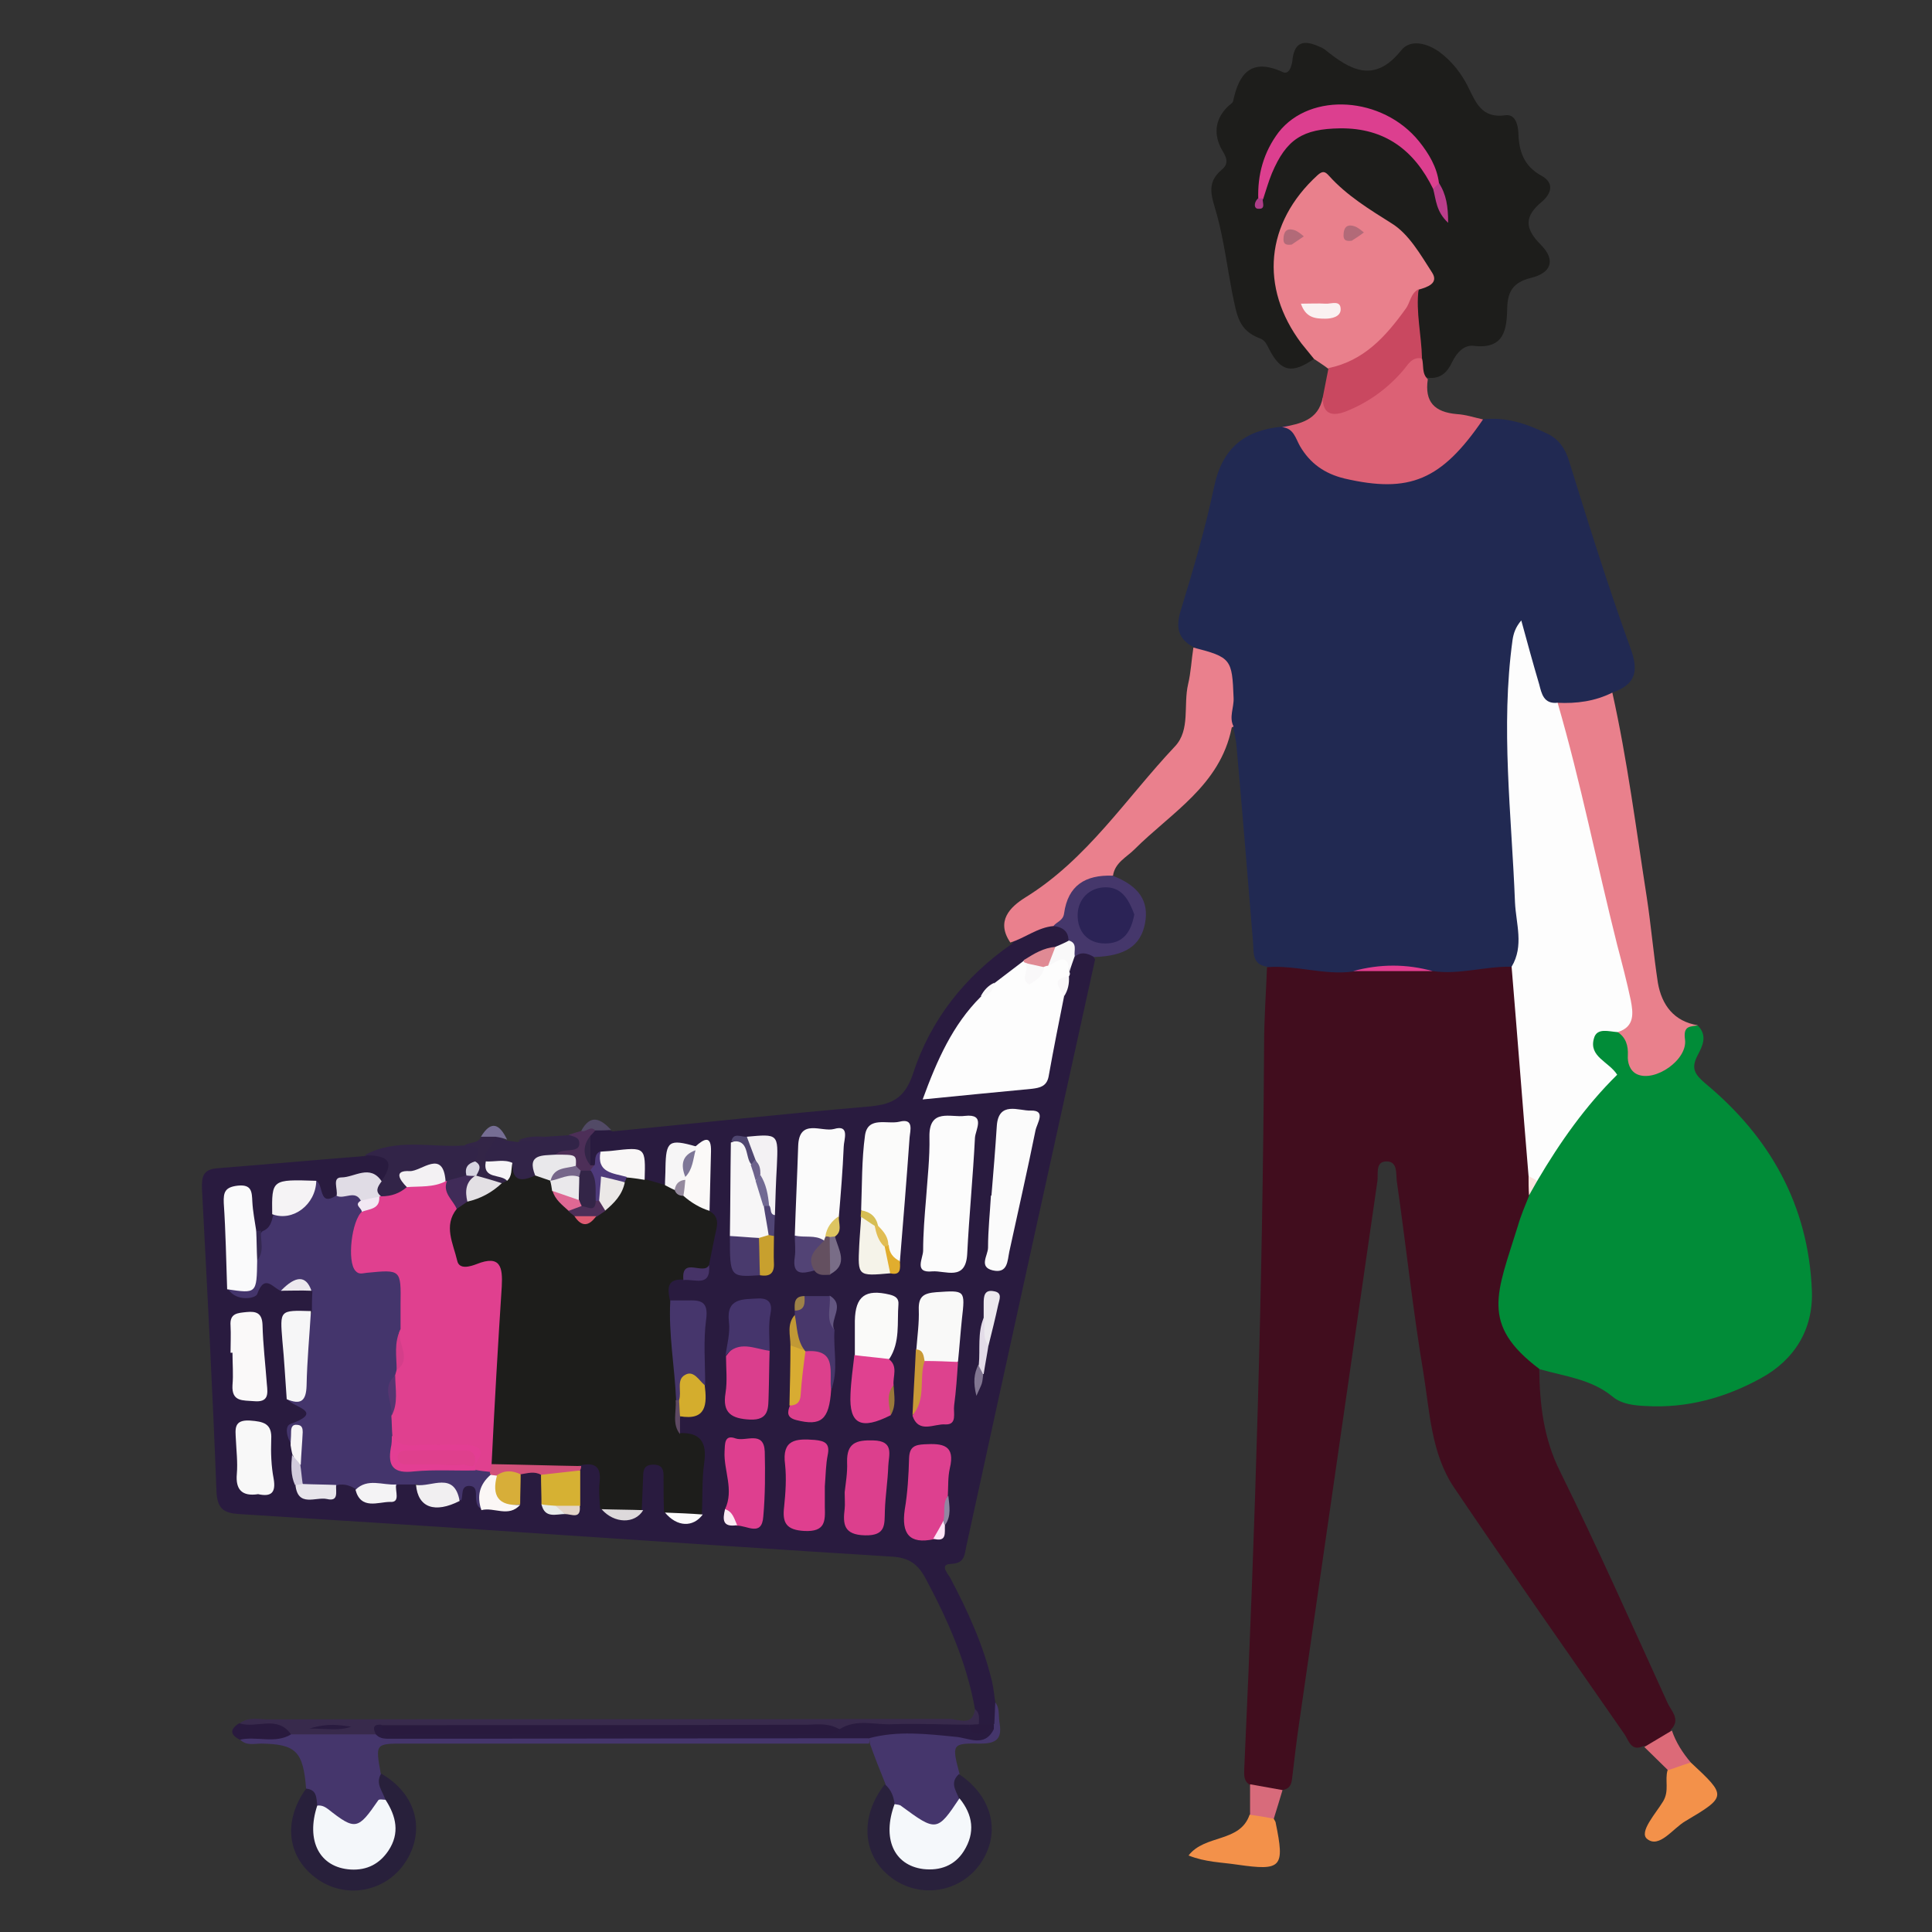 <?xml version="1.0" encoding="utf-8"?>
<!-- Generator: Adobe Illustrator 25.1.0, SVG Export Plug-In . SVG Version: 6.00 Build 0)  -->
<svg version="1.1" id="Livello_1" xmlns="http://www.w3.org/2000/svg" xmlns:xlink="http://www.w3.org/1999/xlink" x="0px" y="0px"
	 viewBox="0 0 398.9 398.9" style="enable-background:new 0 0 398.9 398.9;" xml:space="preserve">
<rect x="0" y="0" width="398.9" height="398.9" fill="#333333" stroke="none"/>
<style type="text/css">
	.st0{fill:#656565;}
	.st1{fill:#393939;}
	.st2{fill:#818181;}
	.st3{fill:#5A5A5A;}
	.st4{fill:#FEFEFE;}
	.st5{fill:#A2A2A2;}
	.st6{fill:#A5A5A5;}
	.st7{fill:#A0A0A0;}
	.st8{fill:#A1A1A1;}
	.st9{fill:#595959;}
	.st10{fill:#FBFBFB;}
	.st11{fill:#FCFCFC;}
	.st12{fill:#999999;}
	.st13{fill:#1F272F;}
	.st14{fill:#94989B;}
	.st15{fill:#F6F6F6;}
	.st16{fill:#DADCDD;}
	.st17{fill:#F3F3F3;}
	.st18{fill:#EAEBEB;}
	.st19{fill:#212952;}
	.st20{fill:#410D1E;}
	.st21{fill:#291B3F;}
	.st22{fill:#018C38;}
	.st23{fill:#1D1D1B;}
	.st24{fill:#E9808C;}
	.st25{fill:#EA808D;}
	.st26{fill:#DC6175;}
	.st27{fill:#45366C;}
	.st28{fill:#29213C;}
	.st29{fill:#28203B;}
	.st30{fill:#C94860;}
	.st31{fill:#382A4C;}
	.st32{fill:#F3914A;}
	.st33{fill:#322448;}
	.st34{fill:#45376B;}
	.st35{fill:#DC6A78;}
	.st36{fill:#D86B7B;}
	.st37{fill:#291A3E;}
	.st38{fill:#332547;}
	.st39{fill:#4D2F58;}
	.st40{fill:#766E94;}
	.st41{fill:#524A66;}
	.st42{fill:#FDFDFD;}
	.st43{fill:#E33E91;}
	.st44{fill:#FBE3DE;}
	.st45{fill:#44356C;}
	.st46{fill:#FBFBFA;}
	.st47{fill:#DC3F8D;}
	.st48{fill:#DD408F;}
	.st49{fill:#DF3F8F;}
	.st50{fill:#DE3F8F;}
	.st51{fill:#DA3E8D;}
	.st52{fill:#FAFAFB;}
	.st53{fill:#FAF9F9;}
	.st54{fill:#F9F9F8;}
	.st55{fill:#46366C;}
	.st56{fill:#E04190;}
	.st57{fill:#F8F8F8;}
	.st58{fill:#FAFAF9;}
	.st59{fill:#F7F6F7;}
	.st60{fill:#DD428E;}
	.st61{fill:#F6F6F7;}
	.st62{fill:#DC408C;}
	.st63{fill:#45356C;}
	.st64{fill:#48376B;}
	.st65{fill:#F5F3F5;}
	.st66{fill:#FBF9F8;}
	.st67{fill:#D6B133;}
	.st68{fill:#F5F3E9;}
	.st69{fill:#493A6D;}
	.st70{fill:#F3F1F3;}
	.st71{fill:#F8F6F6;}
	.st72{fill:#D4AD2D;}
	.st73{fill:#E0DCE5;}
	.st74{fill:#F1EFF1;}
	.st75{fill:#F6F5F6;}
	.st76{fill:#D7AE39;}
	.st77{fill:#524375;}
	.st78{fill:#D8AC32;}
	.st79{fill:#D2507A;}
	.st80{fill:#F4F3F5;}
	.st81{fill:#FBF7F6;}
	.st82{fill:#C8A02E;}
	.st83{fill:#ECE9EE;}
	.st84{fill:#E8E5EB;}
	.st85{fill:#645060;}
	.st86{fill:#C99A37;}
	.st87{fill:#F9F8F9;}
	.st88{fill:#4E3A7B;}
	.st89{fill:#DDD9DB;}
	.st90{fill:#796D87;}
	.st91{fill:#FCFBFB;}
	.st92{fill:#E08A94;}
	.st93{fill:#F7F5F6;}
	.st94{fill:#E3DCE8;}
	.st95{fill:#463367;}
	.st96{fill:#C19935;}
	.st97{fill:#E1AD2E;}
	.st98{fill:#D1CBDC;}
	.st99{fill:#4F4670;}
	.st100{fill:#635681;}
	.st101{fill:#504575;}
	.st102{fill:#DDC561;}
	.st103{fill:#817691;}
	.st104{fill:#E3D5C9;}
	.st105{fill:#E7EBEA;}
	.st106{fill:#5E4963;}
	.st107{fill:#9D8148;}
	.st108{fill:#D6BE53;}
	.st109{fill:#9286A2;}
	.st110{fill:#342851;}
	.st111{fill:#99793A;}
	.st112{fill:#FBECF4;}
	.st113{fill:#FDE4F6;}
	.st114{fill:#DC3F8F;}
	.st115{fill:#BC3D8B;}
	.st116{fill:#AF3D88;}
	.st117{fill:#FAF1F1;}
	.st118{fill:#B26A78;}
	.st119{fill:#F4F7FA;}
	.st120{fill:#F5F8FB;}
	.st121{fill:#E0408F;}
	.st122{fill:#402B58;}
	.st123{fill:#D7D5E1;}
	.st124{fill:#2B2356;}
	.st125{fill:#E9E8EB;}
	.st126{fill:#F6F4F7;}
	.st127{fill:#E3E0E4;}
	.st128{fill:#76668A;}
	.st129{fill:#EBE8E7;}
	.st130{fill:#EAE8EB;}
	.st131{fill:#DF6894;}
	.st132{fill:#DF5B72;}
	.st133{fill:#958A9E;}
	.st134{fill:#E33E93;}
	.st135{fill:#563571;}
	.st136{fill:#D43E8A;}
	.st137{fill:#F2E8F3;}
	.st138{fill:#E1BD54;}
	.st139{fill:#716993;}
	.st140{fill:#6D628C;}
	.st141{fill:#7D7697;}
	.st142{fill:#DF408D;}
</style>
<g>
	<path class="st0" d="M737.4,512.7c-2.8-0.5-6-0.5-8.6-1.7c-8.2-3.9-17.1-6.8-23.7-13.6c-3.9-4-5-7.9-2.3-13.3
		c8.2-16,16.2-32.2,23.7-48.5c11.5-25,23.7-49.6,35.6-74.4c4.4-9.2,8.6-18.5,13.3-27.6c1.4-2.7,1.7-4.8-1.7-6.4
		c-11.7-5.4-22.6-12.4-34.8-16.7c-4.9-1.7-6.6-4.7-5.3-10c3.6-14.4,9.1-28,16.9-40.8c3.7-6.2,7.9-12,11.6-18.2
		c3.6-6,6.2-6.7,12.5-3.8c24.8,11.1,49.2,22.9,73.5,35.1c6.3,3.2,12.8,5.9,19.2,8.8c3.3,1.5,5.3,3.8,6.4,7.3
		c5.2,15.5,10.4,31,15.8,46.4c1,2.7,0.8,4.7-0.6,6.9c-5.4,8.4-10.8,16.8-16,25.4c-2.5,4.1-5.4,4.3-9.4,2.3
		c-11.7-5.8-23.6-11.2-35.3-17c-3.3-1.6-4.8-1.3-6.5,2.1c-14.4,29.3-28,58.9-42.3,88.3c-10,20.6-19.9,41.3-29.6,62.1
		C747.5,510.7,742.7,511.9,737.4,512.7z"/>
	<path class="st0" d="M753.1,203.3c-2.1,5.5-4.1,10.7-6.1,16c-3.4,8.7-9.6,15.1-17,20.5c-5.3,3.9-5.4,5.5,0.3,9
		c3.8,2.3,6.7,5.3,9.5,9.8c-9.8-1-18.4-3.6-27-5.7c-6.6-1.7-13.5-2.7-20-4.7c-1.7-0.5-4-0.7-4.2-2.6c-0.2-2.1,2.1-2.4,3.8-2.9
		c9.4-3,18.7-6.4,27-11.9c9.3-6.1,14.6-14.5,16.7-25.7c2-10.9,1.1-21.8,1.6-32.7c0.1-1.5-0.7-3.6,1.1-4.3s2.9,1.2,3.7,2.4
		c5.7,8,13.3,14.1,20,21.1c6.6,7,14.9,11.3,24.4,12.7c4.9,0.7,9.9-0.6,14.6-1.7c7.9-1.8,15.7-3.9,22.8-8.1c1.3-0.8,3.4-2,4.9-0.5
		c1.4,1.3,0.3,2.9-0.6,4.3c-8.5,11.7-16.9,23.4-25.3,35c-0.6,0.9-0.8,2.8-2.5,2.1c-1.4-0.6-0.7-2.2-0.7-3.4c0-3.4-0.1-6.7,0.2-10.1
		c0.4-4.6-1.9-5.7-6-5.6c-8.3,0.2-16.5,0.5-24.4-3.1C763.9,210.6,759.4,206,753.1,203.3z"/>
	<path class="st0" d="M907.8,370c-4.5-2.6-7.9-4.7-11.3-6.7c-0.8-0.5-1.6-1-1.5-2c0.1-1.4,1.4-1.5,2.4-1.5c2.5-0.1,5.1-0.5,7.4,0.2
		c7.4,2,14.9,2.2,22.4,2.9c1,0.1,2.2,0.1,3.1,0.5c1.3,0.5,3.1,0.9,3.2,2.4c0.1,1.7-1.9,1.9-3.1,2.3c-9,3.1-16.5,8.5-23.4,15
		c-4.1,3.9-5.7,8.4-5.6,13.7c0.3,10-0.8,20,0.9,30.4c-5.6-1.7-8.9-5.4-12.1-9.1c-6.2-7-13.9-11.2-23-13.2
		c-5.9-1.3-11.4,0.6-16.7,2.7c-5.6,2.2-11,4.8-16.5,7.2c-1,0.4-2,1.1-2.8,0c-0.6-0.8,0.2-1.6,0.7-2.3c5.5-9.4,10.9-18.9,16.3-28.4
		c0.6-1.1,0.6-3.1,2.7-2.5c1.5,0.4,1.5,1.8,1.7,3c0.5,3.1-1.4,6.9,1.4,9.1c2.9,2.2,6.9,1.1,10.3,0.9c7.5-0.5,14.3,1.4,20.6,5.4
		c2.5,1.6,3.9,2.1,4.7-1.6C892,386.9,894.9,375.7,907.8,370z"/>
</g>
<g>
	<path class="st1" d="M190,649.8c0-4.3,0.2-8.6-0.1-12.9c-0.2-3.3,1-4,4.1-3.9c8,0.2,16,0,24.1,0.1c2.2,0,3.1-0.7,3.7-2.8
		c2.1-7.4,4.8-14.5,8.7-21.2c1-1.8,0.9-2.8-0.5-4.3c-6-5.9-11.8-11.9-17.7-17.8c-1.7-1.6-1.7-2.6,0-4.3c6.9-6.7,13.6-13.4,20.3-20.3
		c1.7-1.8,2.7-1.5,4.3,0.1c5.8,5.9,11.7,11.7,17.5,17.6c1.4,1.5,2.5,1.6,4.3,0.6c6.4-3.8,13.3-6.6,20.5-8.5c2.7-0.7,3.2-2,3.2-4.5
		c-0.1-7.8,0-15.6-0.1-23.3c0-2.4,0.5-3.4,3.1-3.3c9.2,0.1,18.4,0.1,27.7,0c2.4,0,3,0.8,3,3.1c-0.1,8,0,16-0.1,24.1
		c0,2.2,0.4,3.4,2.9,4c7.5,1.8,14.6,4.7,21.2,8.6c1.9,1.1,3,0.9,4.6-0.6c5.8-5.9,11.9-11.5,17.6-17.4c2-2,3-1.7,4.8,0.1
		c6.5,6.7,13.1,13.3,19.8,19.8c1.9,1.8,2.1,2.9,0.1,4.8c-5.9,5.7-11.6,11.7-17.5,17.5c-1.3,1.3-1.6,2.3-0.6,4
		c3.9,6.6,6.7,13.8,8.7,21.2c0.7,2.5,1.9,3.1,4.3,3.1c8-0.1,16,0,24.1-0.1c2.3,0,3.1,0.7,3.1,3.1c-0.1,9.2-0.1,18.4,0,27.7
		c0,2.3-0.7,3.1-3,3.1c-8.3-0.1-16.5,0-24.8-0.1c-2,0-2.9,0.5-3.4,2.6c-1.8,7.5-4.8,14.5-8.7,21.1c-1.1,2-0.8,3.1,0.7,4.6
		c5.8,5.7,11.4,11.6,17.2,17.3c1.7,1.7,2,2.7,0.1,4.5c-6.9,6.6-13.7,13.4-20.4,20.3c-1.7,1.7-2.6,1.6-4.3,0
		c-5.8-5.9-11.7-11.6-17.5-17.5c-1.4-1.4-2.5-2-4.5-0.8c-6.6,3.9-13.7,6.8-21.2,8.6c-2.6,0.6-3.1,1.8-3,4.2c0.1,8.1,0,16.3,0.1,24.4
		c0,2.5-0.4,3.6-3.3,3.6c-9.1-0.2-18.2-0.1-27.3,0c-2.6,0-3.2-0.9-3.2-3.3c0.1-8.3,0-16.5,0.1-24.8c0-2.3-0.5-3.4-2.9-4
		c-7.3-2-14.3-4.8-20.8-8.7c-1.8-1.1-2.9-0.8-4.3,0.6c-5.8,5.9-11.7,11.7-17.5,17.6c-1.7,1.7-2.7,1.6-4.3-0.1
		c-6.7-6.9-13.4-13.7-20.3-20.3c-1.8-1.7-1.5-2.6,0.1-4.2c5.8-5.7,11.4-11.6,17.3-17.2c1.9-1.8,1.9-3.1,0.6-5.1
		c-3.7-6.3-6.6-13-8.2-20.2c-0.7-2.8-2-3.2-4.4-3.2c-8,0.1-16-0.1-24.1,0.1c-2.6,0.1-3.6-0.6-3.5-3.4
		C190.2,658.9,190,654.3,190,649.8z"/>
	<path class="st2" d="M216.5,610.6c0,0.2,0,0.5-0.1,0.7c-3.6,10.3-3.7,10.3-14.6,10.3c-6.6,0-13.2,0.1-19.8,0
		c-2.7-0.1-3.6,0.9-3.5,3.6c0.2,5.4,0,10.8,0.1,16.2c0,2.1-0.7,3.2-2.9,3c-0.6,0-1.2,0-1.8,0c-6.3,0-6.4,0-5.6-6.1
		c0.2-1.8-0.4-2.6-2.1-3.1c-10.6-2.6-20.3-7.1-29.4-13c-1.7-1.1-2.7-0.6-4,0.7c-5.6,5.7-11.4,11.3-16.9,17.1
		c-1.8,1.9-2.9,2.1-4.8,0.1c-6.5-6.7-13.1-13.3-19.8-19.8c-1.8-1.7-1.9-2.9,0-4.6c5.8-5.6,11.3-11.4,17.1-16.9
		c1.8-1.8,1.5-3.1,0.3-4.9c-6.4-9.9-11.1-20.6-13.4-32.3c-0.5-2.4-1.6-3.4-4.1-3.3c-8,0.1-16,0-24.1,0.1c-2.6,0-3.6-0.9-3.5-3.5
		c0.1-9.2,0.1-18.4,0-27.7c0-2.5,0.9-3.4,3.3-3.3c7.9,0.1,15.8-0.1,23.7,0.1c2.7,0.1,4.1-0.7,4.7-3.5c2.6-11.7,7.1-22.6,13.6-32.6
		c1.2-1.9,1-3.1-0.6-4.6c-5.8-5.7-11.5-11.6-17.3-17.2c-1.7-1.7-1.7-2.7,0-4.3c6.8-6.6,13.5-13.3,20.1-20.1c1.8-1.9,3-1.6,4.6,0.1
		c5.5,5.7,11.2,11.2,16.7,16.9c1.6,1.7,2.9,1.8,4.9,0.6c9.9-6.4,20.7-11,32.3-13.5c2.6-0.6,3.5-1.7,3.4-4.4c-0.2-7.7,0-15.3-0.1-23
		c0-2.6,0.7-3.6,3.4-3.6c9.2,0.1,18.4,0.1,27.7,0c2.8,0,3.4,1.2,3.4,3.7c-0.1,7.7,0.1,15.3-0.1,23c-0.1,2.7,0.9,3.8,3.5,4.4
		c11.7,2.4,22.6,7,32.6,13.5c2,1.3,3.3,1,4.9-0.6c5.6-5.7,11.5-11.2,17.1-16.9c1.8-1.8,2.9-1.8,4.7,0c6.6,6.8,13.3,13.5,20.1,20
		c1.7,1.7,1.6,2.7,0,4.3c-5.7,5.5-11.1,11.2-16.8,16.7c-1.9,1.9-2,3.3-0.6,5.5c5.5,8.6,9.8,17.9,12.2,27.8c0.7,2.7,1.9,3.1,4.4,2.5
		c5-1.2,5.1-1.1,5,4.1c-0.1,8.2,0.9,7.1-7,7.2c-4.3,0-8.6,0.1-12.9,0c-2.7-0.1-3.6,0.9-3.6,3.5c0.1,8.5-0.1,17,0.1,25.5
		c0.1,3.2-0.9,4.9-4,5.7c-2.2,0.6-4.2,1.6-6.3,2.5c-1.6-0.9-1.6-2.3-1.1-3.7c2.1-6,2.7-12.3,3.6-18.5c0.3-3,0.3-6,0-9
		c-0.4-3.9-1.5-7.7-1.3-11.7c0.1-0.2,0.1-0.6,0.2-0.7c4.5-2.4,3.7-5.9,2.1-9.8c-11.7-28.3-32.3-45.8-62.7-50.2
		c-27.6-4-51.2,5-69.7,25.8c-15.4,17.2-21.6,37.7-19,60.8c1.7,14.8,7.1,28.1,16.3,39.6c9.6,12.1,21.9,20.5,36.5,25.8
		c4,1.5,5.6-1,7.8-3.1c1.8,0,3.7-0.3,5.5,0.1c1.3,0.4,2.6,0.4,4,0.5c1.2,0.2,2.4,0.5,3.6,0.6c2.8,0.2,5.6,0.3,8.3-0.1
		c1.2-0.2,2.4-0.5,3.6-0.6c1.2-0.1,2.3,0,3.5-0.4c3.6-0.3,7-1.3,10.4-2.5C213.7,609.2,215.4,608.6,216.5,610.6z"/>
	<path class="st3" d="M185.8,615.1c-1.3-0.2-2.5-0.5-3.8-0.7c-1.2,0.5-2.3,0.4-3.5,0c-1.6-0.5-3.3-1-4.9-1.5
		c-2.5-4.9-7.7-5.5-11.9-7.5c-23.7-11.5-38.4-30.1-41.3-56.4c-3.4-30.1,11-56.9,37-70.5c38.2-20,83.4-2.9,99.1,37.2
		c1.4,3.5,3.2,6.2,6.1,8.3c1.5,3.7,1.3,7.7,2.2,11.5c0.5,3,0.5,6.1,0,9.1c-0.8,7.5-2.5,14.9-4.4,22.2c-1.3,1-2.5,1.2-3.7-0.3
		c-0.8-0.9-1.7-1.7-2.5-2.5c-8.6-8.6-8.6-8.6-6.3-20.7c0.3-1.6,1-2.4,2.6-2.2c2.7,0.3,3-1.1,3-3.4c-0.5-28.2-23.2-54-51.7-58.9
		c-34.2-5.8-66,16-72.9,49.9c-7.1,34.6,17.1,69.2,51.9,74.2c1.9,0.3,3.8,0.4,5.7,0.7c2.7,0.3,5.1,0.3,4.5-3.6
		c-0.2-1.7,1.3-1.8,2.5-1.8c3.5-0.2,6.9-0.5,10.3-1.5c1.1-0.3,2.1-0.1,2.9,0.8c3.3,3.3,6.5,6.7,9.8,9.9c1.2,1.1,1.3,2.2,0.2,3.4
		c-4.8,1.2-9.5,2.5-14.3,3.7c-1.2,0.5-2.3,0.5-3.5,0c-1.3,0.2-2.6,0.5-3.8,0.7C191.9,615.5,188.9,615.5,185.8,615.1z"/>
	<path class="st4" d="M299.4,581c37.8-0.2,68.7,30.5,68.9,68.5c0.2,37.8-30.3,68.7-68,69c-38.3,0.3-69.4-30.4-69.4-68.6
		C230.7,611.9,261.3,581.2,299.4,581z"/>
	<path class="st4" d="M262.6,523.9c-4.9,0.8-4.9,0.8-6.4-4.1c-9-28.7-36.3-48.4-66.5-47.9c-35.3,0.6-63.9,26.8-67.8,61.9
		c-3.5,31.9,17.1,63.2,47.7,72.6c4.9,1.5,4.9,1.5,4,6.4c-2,6.3-2,6.3-8.4,4.1c-35.3-11.9-57.8-46.1-54.7-83.2
		c3-36.9,32.2-67.4,69.1-72.4c38.4-5.2,74.9,17.4,87.1,54.1C268.8,521.9,268.8,521.9,262.6,523.9z"/>
	<path class="st5" d="M264.8,544.5c0-3,0-6.1,0-9.1C265.8,538.4,265.8,541.4,264.8,544.5z"/>
	<path class="st6" d="M185.8,615.1c3,0,6.1,0,9.1,0C191.9,616.1,188.9,616.1,185.8,615.1z"/>
	<path class="st7" d="M178.6,614.4c1.2,0,2.3,0,3.5,0C180.9,615.1,179.7,615,178.6,614.4z"/>
	<path class="st8" d="M198.8,614.3c1.2,0,2.3,0,3.5,0C201.1,615.1,199.9,615.1,198.8,614.3z"/>
	<path class="st9" d="M299.5,592.3c31.6-0.1,57.3,25.6,57.3,57.3c0.1,31.8-25.4,57.3-57.1,57.4c-31.9,0.1-57.7-25.6-57.6-57.4
		C242.3,617.9,267.8,592.4,299.5,592.3z"/>
	<path class="st4" d="M248,649.6c0.1-28.6,23.4-51.6,51.7-51.4c28.7,0.3,51.4,23.2,51.3,51.8c-0.1,28.5-23.2,51.3-51.9,51.2
		C270.8,701.1,247.9,677.9,248,649.6z"/>
	<path d="M259.3,649.2c0.6-22.5,18.9-40.3,40.7-39.7c22.9,0.7,40,18.8,39.6,41.4c-0.4,20.8-18.6,40.1-42.4,38.9
		C276.4,688.8,258.8,670.3,259.3,649.2z"/>
	<path class="st10" d="M300.2,656.4c-6.2,0-6.2,0-6.2-6.2c0-5.2,0-5.2,5.4-5.2c6.8,0,6.8,0,6.8,5.6
		C306.2,657.3,307.1,656.3,300.2,656.4z"/>
	<path class="st11" d="M321.9,645c6,0,6,0,6,6c0,1-0.1,1.9,0,2.9c0.2,1.8-0.6,2.7-2.4,2.5c-0.6-0.1-1.2,0-1.8,0c-8,0-7.9,0-8-8
		c0-2.6,0.6-3.8,3.3-3.4C320,645.2,320.9,645,321.9,645z"/>
	<path class="st10" d="M282.1,650.6c0,5.8,0,5.8-6.3,5.8c-6,0-5,0.7-5.1-6.7c0-5.5-0.9-4.6,6.7-4.6C282.1,645,282.1,645,282.1,650.6
		z"/>
</g>
<g>
	<path class="st12" d="M-448.4,522.9c-0.4-0.3-0.7-1-1.1-1c-15.2-1.9-29.8-6.3-43.7-12.3c-14.3-6.2-27.5-14.2-39.6-24.1
		c-14.5-11.8-27-25.5-37.1-41.2c-13.4-20.9-21.9-43.5-25.6-68c-1.8-11.7-2.3-23.4-1.6-35.2c1.1-20.5,5.7-40.3,14.1-59.2
		c5-11.4,11.1-22.2,18.4-32.2c9.8-13.4,21.2-25.3,34.3-35.6c16.4-12.8,34.4-22.3,54.2-28.5c11.2-3.5,22.6-6,34.4-6.9
		c5.5-0.4,11-0.9,16.9-1.4c0-4.2-0.1-8.5,0-12.8c0-1.9,0.5-3.7,0.7-5.6c1.6,0,3.2,0,4.8,0c3,2.7,5.9,5.6,9.1,8.2
		c7.2,6,14.7,11.9,21.9,18c5,4.2,5.1,7.4,0.2,11.7c-9.9,8.7-20,17.1-30,25.6c-0.6,0.5-1.3,1-2,1.3c-2.1,1.1-3.7,0.6-4-1.8
		c-0.5-3.9-0.5-7.8-0.6-11.7c-0.1-1.6,0-3.2,0-5.4c-5.4,0.3-10.6,0.4-15.8,0.9c-11.6,1.3-22.9,3.9-33.9,8c-16.1,6-30.9,14.4-44,25.6
		c-12.3,10.5-22.7,22.4-31,36.3c-9.2,15.3-15.4,31.7-18.5,49.3c-2.7,15.5-3,30.9-0.8,46.5c3.9,28.2,15.4,53,33.7,74.6
		c12.5,14.7,27.4,26.3,44.5,35c15.3,7.8,31.6,12.7,48.7,14.7c24.8,3,48.7-0.2,71.8-9.3c6.4-2.5,12.5-6,18.8-8.9
		c9-4.2,19.6,2.8,19.1,12.6c-0.3,5.4-3.1,9.2-7.7,11.8c-18.2,10-37.4,16.9-58,20c-0.5,0.1-1,0.7-1.4,1
		C-415.7,522.9-432.1,522.9-448.4,522.9z"/>
	<path class="st12" d="M-436.7,346.1c-0.5-0.8-0.9-1.9-1.7-2.8c-5.6-6.7-11.2-13.4-16.8-20.1c-2.8-3.3-5.6-6.6-8.1-10.1
		c-4.2-5.7-3.1-11.8-1.1-17.9c2.8-8.6,5.7-17.1,8.7-25.6c0.8-2.2,0.5-3.2-1.8-3.9c-3.2-1-3.6-1.9-2.5-5.1c1.3-3.8,2.5-7.6,3.9-11.4
		c1.2-3.4,2.3-3.9,5.7-2.7c15.9,5.4,31.9,10.9,47.8,16.3c21.5,7.3,43.1,14.7,64.6,22c4.6,1.6,5.1,2.5,3.6,7
		c-1.2,3.4-2.4,6.8-3.6,10.2c-1.1,3.1-2.2,3.8-5.1,2.6c-2.1-0.8-3-0.4-3.7,1.8c-2.8,8.5-5.8,16.9-8.8,25.3
		c-3.2,9.1-10.1,13.9-19.2,16c-10.4,2.3-20.8,4.5-31.1,6.8c-4.1,0.9-6.3,8-3.6,11.2c8,9.5,15.9,19.1,23.8,28.7c4.1,5,5,10.6,3,16.7
		c-2.6,7.8-5.2,15.6-7.8,23.4c-0.8,2.5-1.6,4.5,2,5.4c2.3,0.6,3,2.3,2,4.7c-1.5,3.9-2.8,8-4.2,11.9c-0.9,2.5-2.3,3.4-5.1,2.5
		c-13.6-4.7-27.3-9.3-41-14c-24.3-8.3-48.6-16.5-72.9-24.8c-3.6-1.2-4-2-2.9-5.5c1.3-3.9,2.6-7.8,4-11.7c0.8-2.3,2.2-3.7,4.7-2.4
		c2.8,1.5,3.6-0.1,4.4-2.4c2.5-7.3,4.9-14.6,7.6-21.9c3-8,9-12.6,17.2-14.5c10.9-2.5,21.9-4.9,32.8-7.5c1.3-0.3,2.6-1.6,3.3-2.9
		C-437.6,350.1-437.4,348.2-436.7,346.1z M-444.4,271c-3.2,9.4-6.2,18.5-9.4,27.5c-1.8,5-0.6,8.7,2.9,12.6c8,9.2,15.7,18.7,23.6,28
		c2.6,3,3.3,6,1.8,9.7c-1.3,3.1-2.3,6.2-3.2,9.4c-1.1,3.8-3.4,5.8-7.3,6.6c-11.5,2.4-23,5.1-34.5,7.6c-5.9,1.3-9.9,4.4-11.8,10.4
		c-1.9,6.2-4.1,12.2-6.2,18.3c-1.3,3.7-1.3,3.7,2.5,5c25.1,8.5,50.1,17.1,75.2,25.6c2.7,0.9,5.5,1.8,8.6,2.8
		c2.8-8.4,5.3-16.4,8.2-24.4c1.6-4.4,0.7-7.8-2.4-11.3c-8.4-9.7-16.6-19.8-24.9-29.6c-2-2.3-2.5-4.7-1.5-7.5
		c1.4-4.1,2.8-8.2,4.2-12.3c0.9-2.6,2.7-4.1,5.4-4.7c12-2.7,24-5.4,36-7.9c5.9-1.2,9.7-4.5,11.6-10.2c2.7-8.1,5.5-16.2,8.3-24.3
		c0.1-0.4,0.1-0.9,0.1-1.6C-386.2,290.8-415.1,281-444.4,271z"/>
	<path class="st12" d="M-327.8,236c-9.3-0.1-21.2-9.6-22.9-16.5c-2-7.9,6.6-18.9,16.9-15.3c6.2,2.1,11.7,5.9,15.6,11.2
		c3,4.1,3.3,8.8,0.7,13.4C-320.1,233.2-323.9,235.9-327.8,236z"/>
	<path class="st12" d="M-293.1,416.3c2-5.6,3.4-12.9,9.2-18c4.6-4,10.6-4.1,15.6-0.7c4.9,3.4,7.3,9.3,5.4,14.7
		c-1.5,4.3-3.3,8.6-5.5,12.6c-2.9,5.1-9.3,7.3-14.9,5.7C-289.1,429-293.1,423.7-293.1,416.3z"/>
	<path class="st12" d="M-279.1,364.3c0.3-3.2,0.4-7.4,1.1-11.4c1.2-6.6,8.4-11.8,14.6-10.8c7.5,1.2,12.8,8.1,12,15.5
		c-0.4,3.2-0.5,6.4-0.8,9.6c-0.5,6.3-6.8,12.1-13.7,11.8C-273.1,378.7-279,372.4-279.1,364.3z"/>
	<path class="st12" d="M-256.5,309.2c0,8.8-4,13.8-10.6,15.3c-5.7,1.4-12.1-1.5-14.5-7.1c-1.8-4.3-3.3-8.9-4.1-13.5
		c-1.3-7,3.1-13.1,10-15.1c6-1.7,13.1,1.6,15.5,7.8C-258.3,301.3-257.3,306.4-256.5,309.2z"/>
	<path class="st12" d="M-290.3,455.2c0,8.6-12.1,20.9-20.4,20.7c-5.5-0.2-9.4-3-11.8-7.9c-2.5-5-1.6-9.6,1.6-13.8
		c2.4-3.1,5.1-5.9,8-8.6c4.1-3.9,8.9-4.9,14.1-2.8C-293.7,444.8-290.3,449.9-290.3,455.2z"/>
	<path class="st12" d="M-296.5,240.4c3.2,0.3,6.8,1.6,9.4,5.1c2.6,3.6,5.4,7,7.5,10.9c3.1,5.9,0.7,13.3-5.1,16.8
		c-5.8,3.6-13.5,2.2-17.6-3.1c-2.5-3.3-5.1-6.5-7.1-10.1C-314.3,251.2-307.7,240.4-296.5,240.4z"/>
</g>
<g>
	<path class="st13" d="M230.6,400c-3.5,0.1-7-0.9-10.4,0.8c-4.1,0.5-8.2,0.1-12.2,0.3c-1,0-2-0.3-3,0.3c-0.7,0-1.4,0-2,0
		c-2.7-0.6-5.4-0.1-8-0.3c-1.1,0-2.1,0-3.2,0c-2.5,0-4.9,0-7.4,0c-1.2-0.1-2.5,0.2-3.7-0.2c-0.9-0.5-2-0.3-3-0.4
		c-5.7-0.2-11.4-0.3-17.1-0.5c-1.3,0-2.5-0.3-3.5-1"/>
	<path class="st14" d="M205,401.3c0.6-0.9,1.5-0.5,2.3-0.5c4.3,0,8.6,0,12.9,0c0,0.2,0,0.3,0,0.5C215.1,401.3,210,401.3,205,401.3z"
		/>
	<path class="st15" d="M194.8,400.9c2.7,0.1,5.4-0.6,8.1,0.4c-2.7,0-5.4,0-8.1,0c-0.2-0.1-0.2-0.2-0.2-0.3
		C194.7,400.9,194.8,400.9,194.8,400.9z"/>
	<path class="st16" d="M184.2,400.9c2.5,0,5.1,0,7.6,0c0.2,0.1,0.2,0.2,0.2,0.3c-0.1,0.1-0.1,0.1-0.2,0.1c-2.5,0-5.1,0-7.6,0
		c-0.2-0.1-0.2-0.2-0.2-0.3C184.1,400.9,184.1,400.9,184.2,400.9z"/>
	<path class="st17" d="M184.2,400.9c0,0.1,0,0.3,0,0.4c-1.2,0-2.4,0-3.5,0c0-0.1,0-0.3,0-0.4C181.8,400.9,183,400.9,184.2,400.9z"/>
	<path class="st18" d="M191.8,401.3c0-0.1,0-0.3,0-0.4c1,0,2,0,3,0c0,0.1,0,0.3,0,0.4C193.8,401.3,192.8,401.3,191.8,401.3z"/>
</g>
<g>
	<path class="st19" d="M306.1,86.6c4.8-0.6,9.1,0.9,13.3,2.9c2.4,1.1,3.8,3.1,4.6,5.8c4,12.9,8,25.7,12.6,38.4
		c1.8,4.8,1.2,7.6-3.7,9.3c-3,4.3-7.4,3.3-11.6,3.4c-2.8-0.2-4.1-2.1-4.9-4.6c-0.9-2.9-1.7-5.9-2.9-10.1
		c-1.2,13.2-1.1,25.2-0.3,37.2c0.6,8.2,1,16.3,1.5,24.5c0.2,2.5,0.4,5.2-2.3,6.9c-5.4,1.4-10.8,2.3-16.4,1.4c-5.7-1.2-11.3-1.1-17,0
		c-6,0.7-11.8,0.5-17.4-2.1c-3.2-0.5-2.7-3-2.9-5.2c-1.1-13.5-2.2-26.9-3.4-40.4c-0.1-1.4-0.5-2.7-0.7-4c-1.4-0.5-1.6-1.7-1.4-2.9
		c0.7-6-0.8-10.9-6.8-13.5c-3.2-1.7-3.7-4.1-2.6-7.6c2.6-8.5,5.1-17,6.9-25.6c1.7-8,6.4-11.6,14-12.3c2.4-0.9,3.3,0.9,4.4,2.5
		c7.8,10.7,25.2,10.6,33-0.2C303.3,88.9,304.1,87.2,306.1,86.6z"/>
	<path class="st20" d="M295.8,200.5c5.5,0.8,10.8-1,16.2-0.9c1.2,0.9,1.5,2.2,1.7,3.6c1.6,12.9,2.5,25.9,3.1,38.8
		c-0.1,1.4-0.1,2.9-0.1,4.3c-0.5,5.2-3.1,9.7-4.6,14.6c-2.3,7.4-2,13.8,4.4,19c0.8,0.7,1.3,1.6,1.3,2.7c0.1,7.4,0.9,14.4,4.3,21.2
		c7.8,15.8,14.9,31.8,22.2,47.8c0.7,1.6,2.8,3.4,0.7,5.5c-1.1,2.4-3.1,3.5-5.7,3.4c-2.4,1.2-3-1-3.8-2.3
		c-11.8-17-23.7-33.9-35.3-51.1c-4.7-7-5-15.6-6.3-23.6c-2.2-13.1-3.6-26.4-5.5-39.6c-0.2-1.6,0.2-4-2-4.1c-2.5-0.1-1.8,2.5-2,4
		c-5.4,37.4-10.8,74.8-16.2,112.2c-0.5,3.4-0.9,6.8-1.3,10.2c-0.2,1.5-0.1,3.2-2.3,3.4c-2.5,1.3-4.8,1.2-6.7-1.2
		c-1.2-0.8-1-2.1-1-3.2c2.3-49.8,3.8-99.7,4.1-149.6c0-5.3,0.4-10.6,0.6-15.9c5.9-0.5,11.8,1.7,17.7,0.9
		C284.9,199.8,290.4,199.8,295.8,200.5z"/>
	<path class="st21" d="M201.3,352.9c-1.7-9.7-5.7-18.6-10.3-27.2c-1.6-2.9-3.5-4.1-6.8-4.3c-22.9-1.4-45.8-3-68.7-4.5
		c-22-1.5-44.1-2.9-66.2-4.3c-3.1-0.2-4.4-1.1-4.6-4.5c-0.8-20.9-1.9-41.8-3-62.6c-0.1-2.7,0.3-4.1,3.3-4.3
		c10.1-0.8,20.1-1.7,30.2-2.5c1.9-0.5,4-1.1,5.4,0.9c1,1.5,0.3,3.2-1,4.4c-3.5,0.6-8-1.7-9.9,3.4c-2.9,2.9-4-0.5-5.7-1.7
		c-6.2-0.9-6.3-0.9-6.8,5.6c-0.4,1.7-1.2,3-3,3.5c-0.5,0-1-0.1-1.5-0.3c-2.3-1.8-1.5-5.1-3.9-7.2c-0.6,6-0.9,11.9-0.3,17.8
		c0.7,1.3,2.4,1.7,3,0.9c2.4-3.5,5.1-1.7,7.8-0.8c1.9,0.2,3.9,0,5.4,1.5c0.8,1.3,0.8,2.7,0,4.1c-4.7,1.6-6,4.7-4.5,9.4
		c0.8,2.4,0.1,5.1,0.7,7.6c2.8,2.6,4.6,5.1,0.1,7.9c-0.9,0.6-0.2,1.9,0,2.9c0.2,0.7,0.3,1.4,0.3,2.2c0.2,1.9-0.2,3.8,0.7,5.6
		c2.5,4,5,2.3,7.5,0c1.5-0.6,2.9-0.2,4.1,0.7c3,2.5,5.9,3.3,8.3-0.8c1.2-0.6,2.4-0.6,3.6,0c2.3,2.5,4.4,5.6,8.3,2.3
		c3.3-3.5,3.4-3.5,6.5,1.4c1.9,0.9,3.8,1.5,5.4-0.5c0.6-1.6,0.3-3.4,1.4-4.8c1.6-1.4,3.3-1.8,4.9,0c1,1.6,0.8,3.4,1.1,5.1
		c0.3,2.1,1.9,2,3.5,2c1.3-0.1,1.9-0.8,1.9-2.1c0.1-2.1-0.2-4.2,0.6-6.2c0.2-0.5,0.6-0.9,1.1-1.2c3.3-1,4.7,0.6,5.1,3.6
		c0.2,1.5,0.2,3,0.3,4.5c0,2.3,1.6,2.5,3.4,2.5c1.8,0,2.8-0.7,2.7-2.6c0-1.4,0-2.7,0.2-4.1c0.3-2.1,0.8-4.2,3.6-4.1
		c2.7,0.1,3.1,2.3,3.3,4.4c0.2,1.5,0.1,3.1,0.2,4.6c1.8,3.5,3,3.7,5.2,0.8c0.1-2.6-0.1-5.1,0.1-7.6c0.3-3.5-0.9-5.9-4.1-7.3
		c-0.8-1.2-0.9-2.5-0.3-3.9c2.1-1.8,5.4-2.7,4.4-6.6c0.2-3.4,0.1-6.7,0.2-10.1c0.1-3.7-0.4-6.3-4.8-6.4c-0.7,0-1.2-0.5-1.7-1.1
		c-1-2.5-0.3-4.3,2.4-5.1c1.7-0.7,4.5,0.9,4.9-2.4c0.2-3.7,2.4-7.3,0.4-11.1c-0.6-3-0.2-6-0.4-9c-0.1-1.4,0.4-3.2-1.9-3.4
		c-2.7-0.7-4.3,0.2-4.6,3c-0.2,1.6,0,3.4-1.4,4.7c-1.6,0.6-3,0-4.2-1c-0.9-4.2-2.8-7-7.7-5.1c-1.2,0.3-1.7,1.5-2.8,1.9
		c-0.5-0.1-0.9-0.3-1.2-0.8c-0.8-1.8-0.8-3.7-0.1-5.6c0.4-0.8,1-1.4,1.8-1.8c1.2-0.4,2.2-0.1,3.3,0.4c17.5-1.7,35-3.6,52.5-5.1
		c4.8-0.4,7.7-1.4,9.5-6.8c3.6-11.1,10.7-20.1,20.4-26.8c2.3-3.1,5.5-4.3,9.2-4.4c2.1,0.4,3.6,1.3,3.4,3.8c-0.5,1.3-1.8,1.8-3,2.3
		c-2.2,0.7-4.3,1.7-6.4,2.9c-2.1,1.4-3.8,3.2-5.9,4.4c-1.4,0.9-2.4,2.1-3.2,3.5c-3.6,4.4-6.5,9.1-8.9,14.3c-1.1,2.4-1.1,3.9,2.2,3.7
		c4.9-0.3,9.8-1.2,14.7-1.4c3-0.2,4.4-2.2,5-5c0.8-4.2,2-8.3,2.7-12.5c0.3-1.4,0.8-2.8,1-4.2c0.1-0.5,0.2-1,0.4-1.4
		c0.4-1.2,0.8-2.4,1.5-3.4c1.7-1.5,3.3-1.7,4.5,0.6c-8.9,40.4-17.8,80.8-26.6,121.2c-0.4,1.8-0.3,3.5-3.2,3.6
		c-2.4,0.1-0.6,2-0.1,2.9c3.6,6.8,6.8,13.8,8.6,21.3c0.4,1.7,0.5,3.4,0.8,5c0.5,1.4,0.4,2.8,0.2,4.2c-0.8,1.1-1.9,1.1-3,0.8
		C201,355.8,202.1,354,201.3,352.9z"/>
	<path class="st22" d="M317.9,282.7c-12.4-9.3-8.8-15.7-4.5-29.6c0.6-2.1,1.5-4.2,2.3-6.2c0.4-1.3,0.6-2.7,1.1-4.1
		c3.4-6.5,7.8-12.3,12.5-17.9c1.6-1.9,2.6-3.5,0.5-5.7c-1.4-1.6-2.5-3.4-1-5.5c1.4-2,3.4-2,5.5-1.3c1.7,0.7,2.6,2.1,2.9,3.9
		c0.4,2,0.5,4.4,3.5,3.9c2.8-0.5,5.5-1.3,5.8-4.7c0.2-2.7,0.6-4.8,4.1-3.7c2,2.1,0.9,4.2-0.1,6.1c-1.4,2.7-0.6,3.9,1.6,5.8
		c13.4,11.1,21.3,25.2,22,42.8c0.3,8-3.6,14.3-10.6,18.1c-7.3,4-15.2,6.2-23.7,5.7c-2.4-0.1-5-0.4-6.8-1.9
		C328.5,284.7,323.1,284.2,317.9,282.7z"/>
	<path class="st23" d="M271.3,74.1c-4.5,3.1-6.8,2.7-9.2-1.9c-0.5-0.9-0.8-1.9-1.9-2.3c-4.5-1.7-4.8-4.7-5.8-9.5
		c-1-5.2-1.7-10.7-3.1-15.9c-1-3.7-2.5-6.6,1-9.5c1.9-1.6,0.4-3.2-0.3-4.6c-1.5-3.2-0.9-6,1.5-8.4c0.4-0.4,1-0.7,1.1-1.1
		c1.2-5.8,3.8-9,10.3-6c1.4,0.6,1.9-1.6,2-2.9c0.5-3.4,2.4-3.7,5.2-2.5c0.5,0.2,1,0.4,1.4,0.7c5.2,4.2,10.2,7.2,15.8,0.2
		c1.9-2.4,5.4-1.5,8,0.4c2.5,1.9,4.4,4.3,5.8,7.1c1.6,3.2,2.8,6.6,7.7,5.9c2-0.3,2.6,1.8,2.7,3.6c0.1,3.8,1.1,6.9,4.8,8.9
		c2.7,1.5,2,3.7,0,5.4c-3.5,2.9-3.6,5.4-0.2,8.8c3.2,3.2,2.2,5.9-2.1,6.9c-3.5,0.9-4.7,2.7-4.8,6.1c-0.1,4.4-0.5,8.7-7,7.9
		c-1.9-0.2-3.4,1.4-4.3,3.2c-1,2.2-2.4,3.7-5.1,3.4c-2.4-0.6-2.1-2.6-2.3-4.3c-0.5-4.5-1.7-8.9-0.6-13.5c2.5-2.5,2-4.8,0-7.5
		c-3.6-5-9-7.7-13.7-11.4c-5.2-4-5.3-4.1-9.1,1.4c-1.8,2.6-5.6,4.1-5.3,7.8c0.5,6.1,1.3,12.3,4.8,17.6
		C269.7,70.1,271.9,71.5,271.3,74.1z"/>
	<path class="st24" d="M271.3,74.1c-0.9-1.1-1.7-2.1-2.6-3.2C260,59.3,261.3,46,272,36.2c1.1-1,1.6-0.8,2.4,0.1
		c3.7,4.1,8.3,6.9,12.9,9.8c3.6,2.2,6,6.5,8.4,10.2c1.4,2.2-1,3-2.8,3.5c-2,6.9-6.7,11.5-12.5,15.3c-1.9,1.2-3.9,2.3-6.2,1
		C273.3,75.4,272.3,74.8,271.3,74.1z"/>
	<path class="st24" d="M350.6,211.7c-1.6,0.3-3.1,0-2.7,2.9c0.6,4.2-6.2,8.9-9.9,7.2c-1.5-0.7-2-2.4-1.9-3.9c0.1-2-0.4-3.7-2.1-4.8
		c1.5-3.5,1.2-6.9,0.3-10.5c-4.2-17.1-8.3-34.3-12.4-51.5c-0.5-2-1.3-4-0.4-6c4,0.2,7.8-0.3,11.4-2.1c3.1,13.9,4.9,28.1,7.1,42.2
		c0.9,5.9,1.4,11.8,2.3,17.7C343.1,207.5,345.6,210.9,350.6,211.7z"/>
	<path class="st25" d="M217.5,191.2c-3.3,0.3-5.9,2.5-8.9,3.4c-3-4.4-0.1-7.3,3.1-9.3c12.8-7.9,20.8-20.5,30.9-31.2
		c3.2-3.4,1.7-8.5,2.7-12.8c0.6-2.5,0.7-5.1,1.1-7.6c7.8,2,8,2.4,8.3,10.4c0.1,2-1,4,0,5.9c-0.1,0.1-0.4,0.1-0.4,0.3
		c-2.4,11.9-12.5,17.5-20.1,25.1c-1.6,1.6-4,2.7-4.4,5.4c-4.1,2.1-8.6,3.7-9.6,9.1C219.9,190.9,218.4,190.7,217.5,191.2z"/>
	<path class="st26" d="M293.6,74c0.4,1.4-0.1,3.1,1.2,4.3c-0.7,4.7,1.4,6.8,6,7.2c1.8,0.1,3.6,0.7,5.4,1.1
		c-8.6,12.6-15.2,15.3-28.6,12.2c-4.1-1-7.1-3.1-9.2-6.7c-0.9-1.6-1.3-3.7-3.7-3.9c3.7-0.7,7.5-1.4,8.4-6.1c2.3,1.9,4.6,1.8,7,0.4
		c3.3-1.9,6.2-4.2,8.7-7C290.1,74.1,291.3,72.3,293.6,74z"/>
	<path class="st27" d="M63.2,369.3c-0.6-7.7-2.1-9.2-9.3-9.3c-1.4,0-3,0.5-4.3-0.8c3.1-3,7.4-0.7,10.8-2.3
		c5.8-0.4,11.6-0.6,17.4,0.1c2.5,0.9,5.1,0.6,7.6,0.6c29.3,0,58.6,0,87.9,0c1.9,0,3.8-0.2,5.5,0.7c0.7,0.4,0.9,0.9,0.6,1.7
		c-32,0-64,0-95.9,0c-6,0-6,0-4.9,6.1c0.4,1.9,1.8,3.7,1.1,5.9c-4.5,7.3-6.8,7.5-14.6,1.1C64.3,372,63.6,370.7,63.2,369.3z"/>
	<path class="st27" d="M179.6,360c0-0.4-0.1-0.8-0.1-1.2c0.7-2.5,2.9-2.2,4.6-2.2c4.8,0,9.6-0.5,14.3,0.7c1.8,0.5,3.7,0.4,5.6-0.3
		c0.5-0.3,0.9-0.7,1.3-1.1c0.1-1.5,0.1-2.9,0.2-4.4c1,1.3,0.6,2.9,0.9,4.4c0.5,3.1-0.7,4.1-3.9,4.1c-6-0.1-6,0.1-4.4,6.2
		c0.2,1.9,0.8,3.8,0.4,5.7c-3.5,7.3-5.9,7.5-13.8,1.2c-1.4-1.3-1.7-3.1-1.9-4.8C181.7,365.6,180.6,362.8,179.6,360z"/>
	<path class="st28" d="M182.7,368.4c1.3,1.1,1.8,2.5,2,4c0.9,1.6,0.2,3.3,0.3,5c0.2,4.3,3.1,7.1,7.1,7c3.7-0.1,6.4-3,6.6-7
		c0.1-2.1-0.8-4-0.7-6.1c-0.7-1.7-1.9-3.3,0-5c6.9,4.6,8.8,12.2,4.4,18.5c-4.1,5.9-12.3,7.3-18.2,3
		C178,383.3,177.4,375.1,182.7,368.4z"/>
	<path class="st29" d="M63.2,369.3c2.2,0.2,2.1,1.8,2.3,3.4c1.1,1.6,0.1,3.3,0.3,5c0.5,4.5,3.6,7.2,7.9,6.8c4.1-0.5,6.8-4,6.3-8.3
		c-0.2-1.5-1-2.9-0.4-4.5c-0.5-1.8-2.2-3.4-0.9-5.5c7,4,9.2,11.3,5.3,17.8c-3.8,6.4-12.1,8.3-18.3,4.1
		C59.3,383.7,58.3,376.1,63.2,369.3z"/>
	<path class="st30" d="M293.6,74c-2.2-0.4-2.9,1.4-4,2.6c-3.2,3.7-7.1,6.5-11.6,8.3c-2.5,1-4.9,1-4.9-2.8c0.4-2,0.8-4,1.2-6.1
		c7.3-1.5,11.8-6.5,15.9-12.2c1-1.3,1-3.2,2.7-4.1C292.3,64.5,293.5,69.2,293.6,74z"/>
	<path class="st31" d="M77.6,358.1c-5.8,0-11.6,0-17.4,0c-3.4-1.4-7.6,0.6-10.7-2.3c2-1.5,4.3-0.7,6.4-0.8
		c46.7-0.1,93.5,0,140.2-0.1c1.8,0,4.7,1.7,5.2-2c1.1,0.8,0.8,2,0.8,3.1c-0.7,0.8-1.6,1.1-2.5,1.3c-8.9-0.4-17.7-0.5-26.6,0.5
		c-4.2-0.6-8.5-0.4-12.8-0.4c-26.5,0.1-53-0.3-79.4,0.2C79.8,357.7,78.6,357.1,77.6,358.1z"/>
	<path class="st32" d="M263,375.5c0.1,0.3,0.4,0.6,0.4,0.9c1.9,9.2,1.2,9.9-7.9,8.6c-3.3-0.5-6.6-0.5-10.1-1.9
		c3.4-4.4,10.6-2.6,12.6-8.4C259.9,373.8,261.5,374.3,263,375.5z"/>
	<path class="st32" d="M349.1,363.9c7.4,6.9,7.5,7-1.1,12.1c-2.6,1.5-5.4,5.7-7.9,3.7c-1.8-1.4,1.8-5.3,3.3-7.8
		c1.3-2.2,0.3-4.3,0.9-6.4C345.4,363.4,347.1,363.1,349.1,363.9z"/>
	<path class="st33" d="M78.8,243.8c3.3-4.7,0.2-5.2-3.5-5.3c6.6-3.6,13.7-1.5,20.6-2c3.5-1,4.7,0,3.3,3.5c-1,1-1.8,2.1-2.7,3.2
		c-1.1,1.1-2.4,1.6-3.9,1.2c-0.4-0.2-0.8-0.4-1.2-0.8c-3.1-2.3-5.6-2.3-7.2,1.8c-1.3,2-3,2.6-5.3,1.9
		C77.4,246.3,76.6,245.1,78.8,243.8z"/>
	<path class="st34" d="M217.5,191.2c0.7-0.9,2-1.1,2.2-2.6c0.8-5.8,4.4-8,10-7.8c5.5,2.1,7.6,5.3,6.7,9.9c-0.9,4.6-4.1,6.7-10.5,6.9
		c-1.4-0.8-2.7-1.2-4.1,0c-1.3-0.7-1.3-2-1.2-3.2C220.7,192.2,219.3,191.4,217.5,191.2z"/>
	<path class="st33" d="M112.6,234.7c1.6-0.1,3.2-0.2,4.8-0.3c1.2-0.4,2.3-0.5,2.9,0.9c0.5,1.2,0,2.2-1,3c-1,0.7-2.1,0.8-3.2,1.1
		c-2.5,0.4-4.8,1-5.5,4c-3.1,2.7-4.6,0-6.4-1.8c-1.4-0.5-2.9-0.5-4.1-1.5c-1-2.4-0.1-4,1.8-5.4c1.2-0.7,1.9,0.6,2.8,0.8
		c0.7,0.1,1.5,0.2,2.2,0.3C108.8,234.7,110.8,235.5,112.6,234.7z"/>
	<path class="st35" d="M349.1,363.9c-1.6,0.5-3.2,1.1-4.7,1.6c-1.6-1.6-3.3-3.2-4.9-4.8c1.9-1.1,3.8-2.3,5.7-3.4
		C346,359.7,347.4,361.9,349.1,363.9z"/>
	<path class="st36" d="M263,375.5c-1.6-0.3-3.3-0.6-4.9-0.8c0-2.1,0-4.2,0-6.3c2.2,0.4,4.5,0.8,6.7,1.2
		C264.2,371.6,263.6,373.6,263,375.5z"/>
	<path class="st37" d="M49.4,355.8c3.5,1.2,7.8-1.8,10.7,2.3c-3.3,2-7.1,0.3-10.6,1.1C47.6,358.2,47.3,357.1,49.4,355.8z"/>
	<path class="st38" d="M102.3,234.7c-0.2,1.9-2.8,2.9-2,5.2c1.2,1.6,3.9,1.4,4.3,3.9c-0.3,0.4-0.6,0.7-1.1,0.8
		c-1.7,0.5-3.3,0-4.7-0.9c-0.4-0.3-0.7-0.6-0.9-1.1c-0.3-0.9,0-1.9,0.2-2.8c1.1-3,1.1-3-2.2-3.3c1.1-0.8,2.9-0.3,3.5-1.9
		C100.4,233.8,101.4,233.7,102.3,234.7z"/>
	<path class="st39" d="M114.7,238.4c0.8-0.8,1.8-0.8,2.8-0.9c1-0.1,2.2-0.2,2.1-1.5c0-1.3-1.3-1.3-2.2-1.7c0.9-0.3,1.7-0.5,2.6-0.8
		c1-0.2,1.8-2.4,2.9-0.1c-0.3,0.4-0.7,0.8-1,1.1c-0.9,2-0.9,4.1,0,6.1c0.3,0,0.6,0,0.9,0c0.5,0.9,0,1.3-0.7,1.8
		c-0.7,0.3-1.4,0.3-2.2,0.2c-0.7-0.2-1.3-0.6-1.7-1.2C117.6,239.7,115.5,240,114.7,238.4z"/>
	<path class="st40" d="M102.3,234.7c-1,0-2,0-3,0c2.2-3.6,3.9-2.5,5.4,0.6C103.9,235,103.1,234.8,102.3,234.7z"/>
	<path class="st41" d="M122.9,233.4c-1-1.1-1.9,0.5-2.9,0.1c2-3.7,4.1-2.4,6.2-0.2C125.1,233.4,124,233.4,122.9,233.4z"/>
	<path class="st38" d="M112.6,234.7c-1.7,1.5-3.8,0.6-5.7,0.8C108.7,234.6,110.7,234.6,112.6,234.7z"/>
	<path class="st42" d="M321.6,145.1c4.8,16.5,8.1,33.3,12.3,50c1,3.8,2,7.6,2.8,11.4c0.5,2.6,0.9,5.5-2.7,6.6
		c-1.8-0.1-4.3-1-4.9,1.3c-1.1,3.8,3.1,4.8,4.8,7.5c-6.5,6.4-11.8,13.9-16.5,21.9c-1.1,0.6-1.4-0.3-1.8-1
		c-1.2-14.4-2.3-28.8-3.5-43.2c2.6-4.3,0.9-8.9,0.7-13.3c-0.7-18.1-3-36.1-0.5-54.2c0.2-1.3,0.6-2.6,1.8-4c1.2,4.4,2.4,8.8,3.7,13.2
		C318.3,143.2,318.7,145.4,321.6,145.1z"/>
	<path class="st43" d="M295.8,200.5c-5.5,0-10.9,0-16.4,0C284.9,199,290.4,199,295.8,200.5z"/>
	<path class="st44" d="M315.6,242.8c0.6,0.3,1.2,0.7,1.8,1c-0.6,1-1.1,2-1.7,3C315.6,245.5,315.6,244.1,315.6,242.8z"/>
	<path class="st23" d="M103.6,244.3c0.4-0.2,0.7-0.3,1.1-0.5c0.3-1.2-1.2-3,1.1-3.7c-0.1,3.9,1.9,3.9,4.7,2.6c1-1.1,2-0.5,3,0.1
		c0.3,0.3,0.6,0.7,0.8,1c0.3,0.6,0.5,1.2,0.8,1.8c0.7,1.3,1.9,2.3,2.9,3.4c0.5,0.4,0.9,0.9,1.4,1.3c1,0.8,2,0.7,3,0
		c0.7-0.5,1.4-1,2-1.6c1.6-1.6,2.8-3.4,3.7-5.5c0.2-0.4,0.6-0.8,1-1c1.6-0.6,2.8,0.2,3.9,1.2c1.4,0.4,2.7,0.8,4.1,1.2
		c0.9-0.6,1.7,0,2.4,0.4c0.7,0.4,1.5,0.9,2.3,1.3c1.8,0.9,3.4,2,4.6,3.7c2.4,1.3,1.6,3.3,1.2,5.2c-0.4,2-0.8,3.9-1.2,5.9
		c-0.8,2.6-3.9,1.5-5.3,3.1c-3.4-0.2-3.3,1.8-2.8,4.2c2.6,6.4,2.2,13.2,2.4,19.9c0.2,2.5-2,5-0.4,7.6c4.3-0.2,5.7,1.9,5.1,6.1
		c-0.5,3.5-0.3,7-0.5,10.6c-2.7,2-5.2,0.9-7.8-0.4c-0.1-2.5-0.1-5.1-0.1-7.6c0-1.4-0.5-2.2-2.1-2.2c-1.6,0-2.1,0.8-2.1,2.2
		c-0.1,2.4-0.2,4.7-0.3,7.1c-2.9,1.5-5.7,1.5-8.6-0.2c-0.1-1.8-0.3-3.7-0.1-5.5c0.4-3.5-1.3-4.1-4.2-3.4c-6.1,2.2-12.2,0.6-18.3,0.4
		c-2.3-2-1.4-4.6-1.3-7.2c0.4-9.3,1.6-18.6,1.6-28c0-3.5-0.5-5.9-5-5.6c-3.5,0.2-4.3-2.8-4.9-5.5c-0.5-2.2-0.6-4.4,0.4-6.5
		c0.7-1.2,1.8-2,3-2.8C98,246.1,100.6,244.6,103.6,244.3z"/>
	<path class="st45" d="M65.3,243.8c1.6,0.8,0.4,5.5,4.2,3c1.7-1.3,3.4-1.4,5.1,0.1c0.4,1.2,0.6,2.5,0.4,3.8
		c-0.6,1.6-1.3,3.1-1.3,4.9c0.1,4.8,0.7,5.6,5.6,5.2c3.4-0.3,4.7,1.1,4.8,4.2c0.1,3.2,0.3,6.4-0.3,9.6c-0.9,2.5-0.5,5.2-0.8,7.7
		c-0.1,0.5-0.2,1-0.3,1.5c-1.7,2.8-0.6,5.9-0.5,8.8c0,1.3,0.1,2.6,0.1,3.9c0,5.6,0,5.6,5.4,5.6c3.4,0,6.9,0,10.3,0
		c1.1,0,2.2,0.2,3.1,0.9c0.5,0.3,0.8,0.7,0.9,1.2c-0.4,2.6-1.2,5.1-2.5,7.4c-0.9-0.4-1.1-1.1-1.2-2c-0.1-1.1,0.3-2.7-1.3-2.8
		c-2-0.1-1.3,2-1.8,3c-2.7-1.8-6.3-1.5-9-3.3c-1.4,0-2.7,0-4.1,0c-2.6,2-5.5,1.6-8.4,1.1c-1.2-0.8-2.5-1.3-4-1
		c-2.2,1.7-4.5,1.7-6.9,0.6c-1.1-1-1.3-2.4-1.3-3.8c-0.6-1.6,1.2-3.8-1.2-5c-1.1-1.5-1.6-4-0.3-4.4c7.2-2.6,0.3-3.5-0.5-5
		c2.2-1.6,2.4-3.9,2.6-6.3c0.3-4,0.2-8.2,2.3-11.8c0-1.4,0-2.9,0.1-4.3c-2.1-1.7-4.2-1.4-6.3,0c-1.7-0.4-3.5-3.9-5.1,0.6
		c-0.3,0.9-4.2,1.6-5.9-0.9c3.1-0.9,5.3-2.5,5.1-6.2c0.7-2,0.3-4.3,1.9-5.9c1.6-0.6,1.9-2,2.2-3.3C60.5,250.1,63.3,247.5,65.3,243.8
		z"/>
	<path class="st42" d="M220.8,200.7c0.2,0.3,0.1,0.6-0.1,0.9c-1.2,1.2-1.3,2.6-1,4.1c-1.1,5.5-2.2,11-3.2,16.6
		c-0.4,2-1.8,2.3-3.4,2.5c-7.3,0.7-14.6,1.4-22.6,2.2c3-8.2,6.2-15.4,12-21.2c1-0.8,2-1.8,2.8-2.8c2.1-1.6,4.2-3.2,6.3-4.8
		c0.2,0.1,0.4,0.2,0.6,0.4c0.8,1.1,1.2,3.3,3,0.8c0.3-0.3,0.7-0.6,1.1-0.9C220.7,196.1,220.7,196.1,220.8,200.7z"/>
	<path class="st11" d="M191.2,247.5c0.3-4.3,0.8-8.5,0.7-12.8c-0.1-6,4.5-3.9,7.3-4.3c4.4-0.5,2.2,2.9,2.1,4.5c-0.4,8-1.2,16-1.6,24
		c-0.3,5.7-4.5,3.4-7.2,3.6c-3.9,0.4-1.9-2.7-1.9-4.3C190.6,254.7,190.9,251.1,191.2,247.5C191.1,247.5,191.1,247.5,191.2,247.5z"/>
	<path class="st10" d="M204.7,246.9c0.4-4.8,0.8-9.6,1.1-14.3c0.3-5.4,4.6-3.2,7-3.3c3.3-0.1,1.3,2.6,1,4.1
		c-1.7,8.4-3.6,16.7-5.4,25c-0.4,1.9-0.3,4.6-3.4,3.9c-3-0.7-1-3.1-1-4.7c0-3.6,0.4-7.2,0.6-10.8
		C204.7,246.9,204.7,246.9,204.7,246.9z"/>
	<path class="st46" d="M177.8,249.8c0.2-5.1,0.1-10.3,0.8-15.4c0.6-4,4.6-2.2,7.1-2.8c3.1-0.8,2.2,1.9,2.1,3.3
		c-0.6,8.5-1.3,17.1-2,25.6c-1.9,0.3-2.5-1.1-3.1-2.5c-0.3-1.6-1.1-3-2-4.3C179.8,252.4,178.6,251.3,177.8,249.8z"/>
	<path class="st10" d="M164.1,255.1c0.2-6.2,0.5-12.3,0.7-18.5c0.2-5.8,4.9-2.8,7.4-3.5c3.4-1,2,2.3,2,3.7c-0.2,4.8-0.6,9.6-1,14.4
		c-0.9,1.6-1.3,3.4-2.4,4.9c-0.3,0.3-0.8,0.6-1.2,0.6C167.6,256.6,165.7,256.6,164.1,255.1z"/>
	<path class="st47" d="M174.4,308.1c0.2-1.8,0.6-4,0.5-6.2c-0.1-4,1.9-4.6,5.4-4.5c4.4,0.1,3.2,3,3.1,5.3c-0.1,3.1-0.6,6.1-0.7,9.2
		c-0.1,2.8,0.3,5.2-4.1,5.1c-4.4-0.1-4.6-2.3-4.2-5.5C174.5,310.6,174.4,309.6,174.4,308.1z"/>
	<path class="st48" d="M192.8,317.8c-5.1,1.1-6.7-1.2-6-6.1c0.6-3.5,0.8-7.1,0.9-10.7c0.1-2.3,1.2-2.7,3.2-2.8
		c3.7-0.2,6.4,0.1,5.2,5c-0.4,1.8-0.3,3.7-0.4,5.6c-0.7,1.6,0,3.3-0.5,4.9C194,314.8,194.9,317.2,192.8,317.8z"/>
	<path class="st49" d="M170.3,306.9c0,1.1,0,2.7,0,4.2c0.1,3,0.1,5.2-4.2,5c-3.8-0.2-4.6-1.7-4.2-5c0.3-2.9,0.5-5.9,0.2-8.7
		c-0.7-5.2,2.2-5.4,6.1-5.1c2.1,0.2,3.2,0.7,2.7,3.1C170.5,302.4,170.5,304.4,170.3,306.9z"/>
	<path class="st50" d="M149.7,311.6c1.9-4-0.3-8-0.1-11.9c0.1-1.5-0.1-3.6,2.3-2.7c2.1,0.7,5.8-1.7,6,2.7c0.1,4.4,0.1,8.9-0.3,13.4
		c-0.3,4.3-3.4,1.8-5.5,1.9C150.8,314.2,150.5,312.7,149.7,311.6z"/>
	<path class="st51" d="M158.9,278.9c-0.1,3.1-0.1,6.1-0.2,9.2c-0.1,2.5,0.2,5.2-3.9,5c-3.7-0.2-5.7-1.3-5-5.5
		c0.4-2.5,0.1-5.1,0.1-7.6C153,275.9,154.1,275.7,158.9,278.9z"/>
	<path class="st52" d="M53.1,260.2c-0.1,6.9-0.1,6.9-6.2,6c-0.2-5.9-0.3-11.9-0.7-17.8c-0.1-2.3,0.3-3.3,2.9-3.6
		c2.9-0.3,2.9,1.3,3,3.3c0.1,2,0.5,4,0.8,6C53.8,256.1,53.5,258.2,53.1,260.2z"/>
	<path class="st53" d="M47.6,279.3c0-1.9,0.1-3.8,0-5.6c-0.2-2.6,1.5-2.6,3.3-2.8c2-0.2,3.2,0.2,3.3,2.6c0.1,4.1,0.6,8.2,0.9,12.3
		c0.2,2,0.4,3.8-2.7,3.5c-2.2-0.2-4.6,0.2-4.4-3.3c0.2-2.2,0-4.5,0-6.7C47.9,279.3,47.7,279.3,47.6,279.3z"/>
	<path class="st54" d="M189.2,278.6c0.2-2.7,0.6-5.5,0.5-8.2c-0.1-2.8,1.1-3.4,3.6-3.6c6-0.4,6-0.5,5.3,5.6
		c-0.3,2.9-0.5,5.8-0.8,8.7c-2.1,2.2-4.5,0.7-6.7,0.3C190,280.9,189.7,279.6,189.2,278.6z"/>
	<path class="st55" d="M139.6,289.1c-0.3-6.9-1.6-13.7-1.2-20.6c1.2,0,2.4,0,3.5,0c2.8-0.1,4.4,0.2,3.9,3.9c-0.6,4.4-0.2,9-0.2,13.6
		c-2.7-0.8-4.3,0.1-4.8,3C140.4,289.3,140,289.3,139.6,289.1z"/>
	<path class="st56" d="M183.9,292.2c-6.1,3.1-8.6,1.9-8.3-4.3c0.1-2.7,0.5-5.4,0.8-8.1c2.6-1.7,5-2,7.1,0.8c2,1.5,0.8,3.6,1,5.4
		C183.6,288,184.6,290.1,183.9,292.2z"/>
	<path class="st57" d="M53.3,308.5c-3.3,0.5-4.7-0.9-4.4-4.2c0.2-2.4-0.1-4.8-0.2-7.1c-0.1-2.1-0.5-4.1,2.9-3.9
		c2.8,0.2,4.6,0.6,4.4,3.9c-0.1,2.7,0,5.5,0.5,8.1C57,308.2,56,309.1,53.3,308.5z"/>
	<path class="st58" d="M183.6,280.6c-2.4-0.3-4.8-0.5-7.1-0.8c0-2.4,0-4.7,0-7.1c0.1-5.1,2.2-6.6,7.2-5.4c1.2,0.3,1.9,0.8,1.8,2
		C185.2,273.1,185.9,277.1,183.6,280.6z"/>
	<path class="st59" d="M150.7,255.2c0.1-6.4,0.1-12.9,0.2-19.3c4-1.6,3.9,2,5.1,4c0.4,1.2,0.8,2.4,1.2,3.6c0.6,1.9,1,3.9,1.6,5.8
		c-0.3,2.1,1.2,4.1,0.1,6.2c-0.7,0.5-1.5,0.8-2.4,0.9C154.5,256.6,152.4,256.6,150.7,255.2z"/>
	<path class="st60" d="M190.9,281c2.3,0,4.6,0.1,6.9,0.2c-0.2,3-0.4,6-0.8,9c-0.2,1.5,0.7,4-1.8,3.9c-2.3-0.2-5.5,2-6.8-1.8
		C190.5,288.7,188.2,284.3,190.9,281z"/>
	<path class="st61" d="M64.2,270.7c-0.3,5.1-0.8,10.2-0.9,15.4c-0.1,3.2-1.2,4-4.1,2.8c-0.3-4-0.5-8.1-0.9-12.1
		C57.8,270.5,57.7,270.5,64.2,270.7z"/>
	<path class="st62" d="M171.6,287c-0.4,6.2-2.1,7.5-7.2,6.2c-1.9-0.5-1.9-1.5-1.3-3c1.8-1.9,1-4.5,1.6-6.7c0.5-1.8,0.3-3.7,1.9-5
		c3.9-1,5.5,0.7,5.3,4.5C171.8,284.2,172,285.6,171.6,287z"/>
	<path class="st63" d="M158.9,278.9c-3.1-0.4-6.4-2.3-9.1,1c0.3-2.3,1-4.7,0.7-7c-0.6-5,3-4.6,5.9-4.8c1.7-0.1,3.2,0.4,2.7,3
		C158.6,273.6,158.9,276.3,158.9,278.9z"/>
	<path class="st64" d="M171.6,287c-0.5-3.5,1.5-8.6-5.3-8c-0.2-0.1-0.5-0.2-0.7-0.3c-3-1.9-1.7-4.7-1.5-7.2c0-0.3,0-0.6,0-0.9
		c1-0.8,1-2.2,2-3c1.8,0,3.5,0,5.3,0c1.4,2.2-0.4,4.8,0.9,7C172,278.7,173.2,282.9,171.6,287z"/>
	<path class="st65" d="M65.3,243.8c-0.1,4.9-4.8,8.5-9.1,6.9C56.1,243.5,56.1,243.5,65.3,243.8z"/>
	<path class="st66" d="M146.5,250c-2-0.6-3.8-1.7-5.4-3.1c-0.5-0.8-0.8-1.7-0.7-2.7c0-0.5,0.1-0.9,0.3-1.4c0.7-1.7,1.1-3.5,1.9-5.1
		c0.3-0.4,0.6-0.7,1-1c1.8-1.6,3.3-2.4,3.2,1.1C146.7,241.9,146.6,246,146.5,250z"/>
	<path class="st67" d="M111.8,310.7c0-2.1-0.1-4.1-0.1-6.2c2.5-1.8,5.3-1.3,8.1-0.9c0,2.4,0,4.8,0,7.3c-1.5,1.1-3.2,0.8-4.9,0.8
		C113.8,311.7,112.7,311.4,111.8,310.7z"/>
	<path class="st68" d="M183.8,262.9c-6.7,0.6-6.7,0.6-6.4-5.7c0.1-2,0.3-4,0.4-6.1c1.8-0.4,2.3,1.1,3.2,2.1c0.5,1.6,1.8,2.7,2.1,4.4
		C182.7,259.4,185.5,260.9,183.8,262.9z"/>
	<path class="st69" d="M150.7,255.2c2,0.1,4,0.3,6,0.4c2.3,2.5,1.9,5.1,0.2,7.7C150.7,263.7,150.7,263.7,150.7,255.2z"/>
	<path class="st70" d="M154.2,234.7c6.5-0.6,6.5-0.6,6.2,6c-0.2,3.4-0.3,6.8-0.4,10.2c-1.7,0.5-1.3-0.9-1.5-1.7
		c-0.8-2-1-4.2-1.8-6.2c-0.3-1.1-0.7-2.2-1.1-3.3C155.4,238,153.2,236.8,154.2,234.7z"/>
	<path class="st71" d="M133.1,243.6c-1.3-0.2-2.5-0.4-3.8-0.5c-5.4,0.5-6.1-0.3-5.4-5.3c0.8-0.1,1.7-0.1,2.5-0.2
		C133.3,236.8,133.3,236.8,133.1,243.6z"/>
	<path class="st72" d="M140.2,289.1c0.6-1.7-0.6-4.2,1.2-5.2c1.8-1.1,2.9,1.1,4.1,2.1c0.5,3.9,0.4,7.4-5.2,6.4
		C139.7,291.3,139.8,290.2,140.2,289.1z"/>
	<path class="st73" d="M74.5,247.9c-1.2-2.3-3.4-0.2-5-1c0.3-1.4-1-3.8,1-3.8c2.7,0,5.9-2.8,8.3,0.8c-0.8,1.1-1.5,2.1,0,3.2
		c-0.1,0.2-0.3,0.4-0.4,0.6C77.1,248.3,75.9,249.2,74.5,247.9z"/>
	<path class="st74" d="M85.9,306.6c3.2,0.5,7.9-2.9,9,3.3C89.8,312.5,86.3,311.3,85.9,306.6z"/>
	<path class="st75" d="M141.5,243c0,0.2,0,0.4,0,0.6c-0.7,0.7-1.1,1.8-2.2,2.1c-0.7-0.3-1.4-0.7-2-1c0-1.2,0.1-2.4,0.1-3.6
		c0.1-5.5,0.7-6,6.3-4.4c0,0.3,0,0.5,0,0.8C142.1,239.1,141.5,240.9,141.5,243z"/>
	<path class="st76" d="M107.5,304.4c0,2.1-0.1,4.1-0.1,6.2c-5.4,0.9-6.4-0.1-5.5-5.6C103.4,302.5,105.3,302.1,107.5,304.4z"/>
	<path class="st77" d="M164.1,255.1c2,0.5,4.2-0.2,6,1c0.2,2.3-1.5,4.1-1.9,6.2c-2.5,0.7-4.7,1.1-4.1-2.8
		C164.3,258.1,164.1,256.6,164.1,255.1z"/>
	<path class="st78" d="M166.3,279c-0.4,3-0.8,6-1,9.1c-0.1,1.5-0.9,2.1-2.3,2.1c0.1-4.1,0.2-8.3,0.2-12.4c1.5-1.2,2.1,0,2.9,1
		L166.3,279z"/>
	<path class="st79" d="M107.5,304.4c-1.7-0.8-3.3-0.9-4.9,0.2c-0.5,0.5-0.9,0.4-1.3-0.2c-0.2-0.2-0.2-0.3-0.1-0.5
		c-0.4-0.6-0.3-1.2,0.3-1.6c6.2,0.1,12.3,0.3,18.5,0.4c0,0.3-0.1,0.6-0.2,0.9c-2.7,0.3-5.4,0.6-8.1,0.9
		C110.3,303.7,108.9,304.2,107.5,304.4z"/>
	<path class="st80" d="M73.4,307.6c2.5-2.5,5.6-0.9,8.4-1.1c-0.3,1.3,1,3.8-1.3,3.6C78.1,310.1,74.5,311.8,73.4,307.6z"/>
	<path class="st81" d="M101.3,304.5c0.4,0.1,0.9,0.1,1.3,0.2c-1.1,4.1,0.3,6.3,4.8,6c-2.4,2.7-5.4,0.4-8,1.1
		C98.4,308.9,99,306.5,101.3,304.5z"/>
	<path class="st82" d="M156.9,263.3c-0.1-2.6-0.1-5.2-0.2-7.7c0.7-0.2,1.3-0.4,2-0.6c0.5-0.4,0.8-0.3,1.1,0.2c0,2-0.1,3.9,0,5.9
		C159.8,263.1,158.7,263.6,156.9,263.3z"/>
	<path class="st83" d="M203.1,272.1c0-1,0-2,0-3c0-1.4,0.1-2.9,2.1-2.5c1.9,0.3,1.1,1.8,0.9,2.8c-0.6,2.8-1.3,5.6-2,8.4
		C201.2,276.3,203.1,274,203.1,272.1z"/>
	<path class="st84" d="M62.6,306.4c2.3,0.1,4.5,0.1,6.8,0.2c-0.1,1.4,0.6,3.5-1.9,2.9c-2.3-0.5-6,1.8-6.5-2.9
		C61.5,306.2,62,306.1,62.6,306.4z"/>
	<path class="st85" d="M168.2,262.4c-1.9-2.9,0.3-4.5,1.9-6.2c0.1-0.3,0.2-0.5,0.3-0.8c0.5-0.5,1-0.5,1.4,0.2
		c0.6,2.6,1.2,5.1-0.4,7.6C170.2,263.2,169.1,263.5,168.2,262.4z"/>
	<path class="st86" d="M190.9,281c-1.2,3.6,0.4,7.9-2.5,11.2c0.2-4.5,0.5-9,0.7-13.6C190.7,278.7,190.7,280,190.9,281z"/>
	<path class="st87" d="M220.8,200.7c-0.3-4.5-2.6-2-4.4-1.3c-0.9-1.9,0.2-2.9,1.5-3.9c0.9-0.4,1.9-0.8,2.8-1.3
		c1.8,0.5,1,2.1,1.2,3.2C221.5,198.6,221.1,199.6,220.8,200.7z"/>
	<path class="st88" d="M124,237.7c-0.9,4.5,2.6,4.5,5.4,5.3c-0.1,0.3-0.2,0.7-0.4,1c-2.5,0.4-4.1,1.9-5.1,4.1c-0.5,0.1-1,0-1.4-0.4
		c-1-1.9-1.5-3.9-0.6-6.1c0.3-0.4,0.6-0.8,0.9-1.1C123,239.6,122.6,238.3,124,237.7z"/>
	<path class="st89" d="M124.2,311.6c2.9,0.1,5.7,0.1,8.6,0.2C131.1,314.7,126.8,314.6,124.2,311.6z"/>
	<path class="st90" d="M171.4,263.1c0-2.6-0.1-5.1-0.1-7.7c0.3-0.5,0.7-0.5,1.1-0.1C173.1,258.1,175.3,261,171.4,263.1z"/>
	<path class="st91" d="M137.3,312.3c2.6,0.1,5.2,0.2,7.8,0.4C143.1,315.4,139.8,315.3,137.3,312.3z"/>
	<path class="st92" d="M217.9,195.5c-0.5,1.3-1,2.6-1.5,3.9c-0.3,0-0.5,0.1-0.8,0.2c-1.7,1.4-2.7-0.5-4.1-0.9
		c-0.2-0.2-0.2-0.5,0.1-0.6C213.5,196.9,215.5,195.7,217.9,195.5z"/>
	<path class="st93" d="M60,298.4c0-0.9,0.1-1.7,0.1-2.6c0-0.9,0.1-1.8,1.4-1.6c0.9,0.1,1,0.8,1,1.5c-0.1,2.2-0.3,4.4-0.4,6.7
		c-1.9,0.5-1-1.4-1.7-2C60.2,299.7,60.1,299,60,298.4z"/>
	<path class="st83" d="M58,266.5c3.1-3.2,5.2-3.2,6.3,0C62.1,266.4,60,266.5,58,266.5z"/>
	<path class="st94" d="M203.1,272.1c0.5,1.8-0.5,4,1,5.6c-0.3,2-0.7,4-1,6c-1.8,0.1-1.3-1-1-2C202.4,278.6,201.8,275.2,203.1,272.1z
		"/>
	<path class="st95" d="M141.1,264.3c-0.5-5,4.2-0.9,5.3-3.1C146.8,265.9,143.4,264,141.1,264.3z"/>
	<path class="st96" d="M166.1,278.8c-1-0.3-1.9-0.7-2.9-1c0-2.1-0.8-4.4,0.9-6.3C164.6,274,164.5,276.6,166.1,278.8z"/>
	<path class="st97" d="M183.8,262.9c-0.4-1.9-0.8-3.8-1.2-5.8c0.3-0.3,0.6-0.3,0.9,0c0.1,1.6,0.9,2.6,2.3,3.3
		C185.9,262,186,263.4,183.8,262.9z"/>
	<path class="st98" d="M60.3,300.4c0.6,0.7,1.2,1.3,1.7,2c0.2,1.3,0.3,2.7,0.5,4c-0.5,0.1-1.1,0.2-1.6,0.2
		C60,304.6,60.1,302.5,60.3,300.4z"/>
	<path class="st99" d="M154.2,234.7c0.6,1.6,1.2,3.2,1.8,4.8c0.6,1,0,1.1-0.8,1c-1.5-1.5-0.3-5.4-4.2-4.8
		C151.4,233.7,153,234.8,154.2,234.7z"/>
	<path class="st100" d="M172.2,274.5c-1.8-2.1-0.6-4.6-0.9-7C174.6,269.5,171.3,272.3,172.2,274.5z"/>
	<path class="st101" d="M159.8,255.2c-0.4-0.1-0.7-0.1-1.1-0.2c-0.3-2-0.7-4-1-6c0.4-0.3,0.8-0.3,1.2,0c0.4,0.7,0,1.7,1.1,1.9
		C159.9,252.3,159.9,253.8,159.8,255.2z"/>
	<path class="st87" d="M219.7,205.7c-0.8-1.6-3-3.6,1-4.1C220.8,203.1,220.5,204.5,219.7,205.7z"/>
	<path class="st102" d="M172.4,255.3c-0.4,0-0.7,0.1-1.1,0.1c0,0-0.4-0.1-0.4-0.1s-0.5,0-0.5,0c0.3-1.9,1.3-3.2,2.8-4.2
		C173.1,252.6,174,254.2,172.4,255.3z"/>
	<path class="st37" d="M200.1,356.1c0.7,0,1.4-0.1,2-0.1c1,0,2,0,3.1,0c0,0.3,0,0.7,0,1C201.1,359.4,200.7,359.3,200.1,356.1z"/>
	<path class="st103" d="M202,281.8c0.3,0.7,0.7,1.3,1,2c-0.1,0.6-0.1,1.3-0.3,1.9c-0.2,0.6-0.5,1.1-1.1,2.5
		C200.9,285.4,201.1,283.6,202,281.8z"/>
	<path class="st104" d="M114.7,310.9c1.7,0,3.4,0,5,0c0.3,2.9-1.7,1.7-3.1,1.7C116.2,311.9,114.3,312.7,114.7,310.9z"/>
	<path class="st105" d="M114.7,310.9c0.7,0.6,1.3,1.2,2,1.7c-1.9,0-4.2,1-4.9-2C112.8,310.8,113.7,310.8,114.7,310.9z"/>
	<path class="st106" d="M140.2,289.1c0.1,1.1,0.1,2.2,0.2,3.3c0,1.2,0,2.5,0,3.7c-1.7-2.1-0.7-4.6-0.9-7
		C139.8,289.1,140,289.1,140.2,289.1z"/>
	<path class="st107" d="M166.1,267.6c0.1,1.5,0.1,3-2,3C164,269,164,267.6,166.1,267.6z"/>
	<path class="st108" d="M180.6,253.1c-1-0.6-1.9-1.3-2.9-1.9c0-0.4,0.1-0.9,0.1-1.3c1.9,0.3,3.1,1.3,3.5,3.2
		C181.1,253.6,180.8,253.6,180.6,253.1z"/>
	<path class="st109" d="M194.8,314c0.4-1.7-0.3-3.7,1-5.2c0.2,2.1,0.7,4.2-0.7,6.1c-0.3-0.1-0.5-0.3-0.5-0.5
		C194.7,314.2,194.7,314,194.8,314z"/>
	<path class="st110" d="M53.1,260.2c-0.1-2-0.1-4.1-0.2-6.1c0.3,0,0.7,0,1,0C53.7,256.1,54.7,258.4,53.1,260.2z"/>
	<path class="st38" d="M121.9,240.6c-1.6-2-1.6-4.1,0-6.1C121.9,236.6,121.9,238.6,121.9,240.6z"/>
	<path class="st111" d="M183.9,292.2c-0.3-2.1-1-4.3,0.6-6.2C184.6,288.1,185.1,290.2,183.9,292.2z"/>
	<path class="st112" d="M149.7,311.6c1.6,0.5,1.9,2,2.5,3.3C149.1,315.4,149.2,313.7,149.7,311.6z"/>
	<path class="st87" d="M205.3,202.9c-0.2,1.7-1.1,2.7-2.8,2.8C203.1,204.5,204,203.5,205.3,202.9z"/>
	<path class="st113" d="M194.8,314c0,0.4,0.1,0.7,0.3,0.9c-0.1,1.5,0.5,3.6-2.4,2.8C193.4,316.5,194.1,315.3,194.8,314z"/>
	<path class="st114" d="M295.9,39c-3.9-8-10-12.6-19.2-12.5c-7.7,0.1-11.1,2.2-14.1,9.3c-0.7,1.7-1.2,3.5-1.8,5.3
		c-0.3,0.4-0.6,0.4-1,0.1c-0.2-5.1,1.1-9.8,4.2-13.9c6.6-8.4,21.5-7.4,29,1.9c2,2.5,3.7,5.3,4.1,8.6C297.4,38.9,296.9,39.2,295.9,39
		z"/>
	<path class="st115" d="M295.9,39c0.4-0.4,0.8-0.8,1.2-1.2c1.5,2.3,1.9,4.8,1.9,8.2C296.5,43.7,296.5,41.2,295.9,39z"/>
	<path class="st116" d="M259.7,41c0.3,0,0.7,0,1-0.1c-0.1,0.8,0.7,2.3-0.8,2.2C258.9,43.2,258.8,41.9,259.7,41z"/>
	<path class="st117" d="M268.6,62.7c1.9,0,3.5-0.1,5.1,0c1.1,0.1,3.2-0.9,3.1,1.3c-0.1,1.4-1.8,1.8-3.2,1.8
		C271.5,65.8,269.6,65.6,268.6,62.7z"/>
	<path class="st118" d="M266.7,50.5c-1.4,0.2-1.7-0.3-1.7-1.1c0-1.5,0.6-2.4,2.2-1.9c0.7,0.2,1.4,0.8,2,1.3
		C268.3,49.4,267.3,50.1,266.7,50.5z"/>
	<path class="st21" d="M200.1,356.1c1,4,3.4,0.4,5.1,0.9c-1.9,3.9-5.2,1.8-7.9,1.6c-6-0.6-12-1.3-17.9,0.3
		c-32.9,0-65.7,0.1-98.5,0.1c-1.2,0-2.4,0.1-3.3-0.9c-0.5-1.1-0.8-2.1,1.1-2c0.7,1.3,1.9,1,3.2,1c30.5-0.2,61-0.1,91.5-0.1
		c3.5-2.2,7.3-0.8,10.9-1C189.6,355.8,194.9,356.1,200.1,356.1z"/>
	<path class="st119" d="M79.6,371.6c2.2,3.4,3,6.9,0.6,10.5c-1.8,2.7-4.4,4.1-7.8,3.9c-6.4-0.4-9.3-5.9-6.9-13.2
		c0.9-0.1,1.5,0.2,2.2,0.7c5.7,4.5,6.2,4.3,10.4-1.8C78.3,371.4,79.1,371.6,79.6,371.6z"/>
	<path class="st120" d="M198.1,371.3c2.8,3.4,3.3,7.1,0.9,10.9c-1.9,3-4.9,4.1-8.4,3.7c-6.1-0.8-8.5-6.4-5.9-13.4
		c0.5,0.1,1.1,0.1,1.4,0.4C193.3,378.2,193.5,378.2,198.1,371.3z"/>
	<path class="st37" d="M173.4,357.1c-1.4,1.5-3.2,1-4.8,1c-28.3,0-56.5,0-84.8,0c-1.8,0-4.3,1.2-5.1-1.9c29.4,0,58.8,0,88.2-0.1
		C169.1,356,171.3,355.8,173.4,357.1z"/>
	<path class="st21" d="M63.9,356.9c3.9-1.2,6.2-0.7,8.6-0.4C70.1,357.4,67.7,356.9,63.9,356.9z"/>
	<path class="st121" d="M101.5,302.3c-0.1,0.5-0.2,1.1-0.3,1.6c-1-0.1-2-0.2-3-0.4c-0.1-0.2-0.3-0.4-0.4-0.6
		c-0.1-0.2-0.1-0.5-0.2-0.7c-0.2-2.3-1.9-2.4-3.7-2.5c-2.9,0-5.7,0-8.6-0.1c-2.2-0.1-4-0.7-4.3-3.3c-0.1-1.3-0.1-2.7-0.2-4
		c1.3-2.7-0.7-5.7,0.8-8.4c0.1-0.4,0.2-0.7,0.3-1.1c1.6-2.7-0.6-5.7,0.8-8.4c0-1.7,0-3.4,0-5.1c0.1-7.2,0.1-7.2-7-6.5
		c-0.9,0.1-1.6,0.4-2.3-0.4c-1.8-1.9-0.8-10.5,1.4-12.3c0.8-1.5,2.7-1.7,3.6-3.1c0,0,0.4,0,0.4,0c2,0,3.7-0.6,5.2-1.9
		c2.4-2.4,5.2-2.1,8-1.2l0.3-0.1c1.1,1.8,2.8,3.3,2,5.8c-2.8,3.5-0.7,7.2,0.1,10.7c0.4,1.9,2.7,1.2,4,0.7c5-2,5.4,0.7,5.2,4.6
		C102.8,277.8,102.1,290.1,101.5,302.3z"/>
	<path class="st70" d="M92,243.9c-2.5,1.3-5.3,1-8,1.2c-1.5-1.5-2.8-3.5,0.6-3.3C87,241.9,91.5,237.1,92,243.9z"/>
	<path class="st122" d="M94.3,249.6c-0.8-1.9-3-3.3-2-5.8c1.3-0.4,2.6-0.7,4-1.1c0.7-0.6,1.4-0.6,2,0.1l-0.1-0.1
		c0.6,2.2-1.1,3.6-1.7,5.4C95.8,248.6,95,249.1,94.3,249.6z"/>
	<path class="st123" d="M98.3,242.8c-0.7,0-1.3,0-2-0.1c-0.4-1.6,0.3-2.5,1.8-2.9C99.7,240.7,98.8,241.8,98.3,242.8z"/>
	<path class="st124" d="M234.2,188.8c-0.7,3.8-2.4,6-6,6c-3.8,0-5.7-2.6-5.7-5.8c0-3.3,2.4-5.8,5.8-5.8
		C231.9,183.2,233.2,186.2,234.2,188.8z"/>
	<path class="st125" d="M113.7,243.8c-1.1-0.4-2.1-0.7-3.2-1.1c-1.8-4.5,1.5-4.1,4.2-4.3c4.3,0,4.3,0,4.2,2.3
		C117.5,242.4,115.6,243.1,113.7,243.8z"/>
	<path class="st126" d="M105.8,240.1c-0.3,1.3,0,2.7-1.1,3.7c-1.3-1.5-5.1-0.2-4.4-4C102.2,239.9,104.1,239.3,105.8,240.1z"/>
	<path class="st127" d="M96.5,248.1c-0.5-2.1-0.4-4.1,1.7-5.4c1.8,0.5,3.6,1,5.4,1.6C101.6,246.2,99.2,247.5,96.5,248.1z"/>
	<path class="st38" d="M122,241.7c1.3,1.9,0.9,4.1,1,6.1c0.4,3.9-1.7,2.1-3.3,1.5c-0.4-0.4-0.6-0.9-0.8-1.4c-0.4-1.6-0.4-3.3,0-4.9
		c0.2-0.5,0.6-0.9,1-1.3C120.6,241.7,121.3,241.7,122,241.7z"/>
	<path class="st128" d="M119.9,241.7c-0.1,0.4-0.2,0.8-0.3,1.2c-1.9,1.2-3.8,2.2-6,0.8c0,0,0.1,0,0.1,0c0.7-2.8,3.3-2.4,5.2-3
		C119.2,241.1,119.6,241.4,119.9,241.7z"/>
	<path class="st129" d="M123.7,247.9c0.1-1.6,0.3-3.2,0.4-5c1.8,0.4,3.3,0.8,4.9,1.2c-0.5,2.6-2.2,4.3-4.1,5.9
		C123.1,250.2,123.5,248.9,123.7,247.9z"/>
	<path class="st130" d="M113.6,243.8c2-0.3,3.8-1.6,6-0.8c0,1.6-0.1,3.2-0.1,4.8c-2.6,1.6-3.8-1-5.5-1.9
		C113.9,245.2,113.8,244.5,113.6,243.8z"/>
	<path class="st39" d="M123.7,247.9c0.4,0.7,0.9,1.4,1.3,2.1c-0.6,0.4-1.2,0.8-1.8,1.2c-1.5,0.8-3,0.8-4.5,0
		c-0.4-0.4-0.9-0.7-1.3-1.1c0.5-1.5,1.3-2,2.7-1c1-0.2,2.8,1.5,2.9-1.1C123.2,247.9,123.4,247.9,123.7,247.9z"/>
	<path class="st131" d="M120.1,249c-0.9,0.3-1.8,0.7-2.7,1c-1.3-1.2-2.8-2.3-3.3-4.1c1.8,0.6,3.7,1.3,5.5,1.9
		C119.7,248.2,119.9,248.6,120.1,249z"/>
	<path class="st132" d="M118.6,251.1c1.5,0,3,0,4.5,0C121.6,253.2,120.1,253.4,118.6,251.1z"/>
	<path class="st133" d="M139.3,245.7c0.2-1.3,0.9-2,2.2-2.1c-0.1,1.1-0.2,2.2-0.4,3.3C140.3,246.9,139.6,246.6,139.3,245.7z"/>
	<path class="st134" d="M98.1,302.3c0.1,0.6,0.1,0.9,0.1,1.3c-4.2,0.1-8.5-0.2-12.7,0.2c-4.2,0.5-5.5-1-4.8-4.9
		c0.2-0.8,0.2-1.7,0.2-2.5c1.9,3,4.9,1.8,7.4,1.9c2.6,0.1,5.1,0,7.7,0C99.3,298.4,100.2,299.7,98.1,302.3c-3.9-2.4-7.9-0.9-11.7-1.5
		C90.3,301.7,94.6,300,98.1,302.3z"/>
	<path class="st135" d="M81.6,284c0,2.8,0.7,5.7-0.8,8.4C81.2,289.6,78.6,286.5,81.6,284z"/>
	<path class="st136" d="M82.7,274.5c-1,2.7,2.6,5.9-0.8,8.4C81.9,280.1,81.3,277.2,82.7,274.5z"/>
	<path class="st137" d="M78.3,247.1c0.2,2.6-2.1,2.5-3.6,3.1c0-0.8-1.7-1.4-0.2-2.3C75.8,247.6,77,247.3,78.3,247.1z"/>
	<path class="st87" d="M211.5,198.8c1.4,0.3,2.7,0.6,4.1,0.9c-0.3,1.9-1.7,2.7-3.1,3.6C210.4,202.1,212.9,200,211.5,198.8z"/>
	<path class="st138" d="M180.6,253.1c0.2,0,0.5,0,0.7,0c1.2,1.2,2.2,2.4,2.1,4.2c-0.3,0-0.6,0-0.9,0
		C181.3,256.1,180.9,254.6,180.6,253.1z"/>
	<path class="st139" d="M158.8,249c-0.4,0-0.8,0-1.2,0c-0.5-1.7-1.1-3.5-1.6-5.2c0.3-0.5,0.3-1.1,1-1.2
		C158.2,244.5,158.6,246.7,158.8,249z"/>
	<path class="st140" d="M157,242.5c-0.3,0.4-0.7,0.8-1,1.2c-0.3-1.1-0.6-2.1-1-3.2c0.3-0.3,0.6-0.7,0.8-1
		C156.9,240.3,157,241.4,157,242.5z"/>
	<path class="st141" d="M141.5,243c-1-2.5-0.7-4.5,2.1-5.5C143.1,239.4,143,241.5,141.5,243z"/>
	<path class="st142" d="M90.6,302.4c-2.2,0-4.4,0-6.6,0c-0.9,0-1.7-0.3-1.9-1.3c-0.1-1,0.6-1.6,1.5-1.6c4.2-0.1,8.5-0.1,12.7,0
		c1.2,0,1.8,0.8,1.8,2c0,2.2-1.7,0.8-2.5,0.9C94,302.6,92.3,302.5,90.6,302.4C90.6,302.5,90.6,302.4,90.6,302.4z"/>
</g>
<path class="st118" d="M279.1,49.7c-1.4,0.2-1.7-0.3-1.7-1.1c0-1.5,0.6-2.4,2.2-1.9c0.7,0.2,1.4,0.8,2,1.3
	C280.7,48.7,279.7,49.3,279.1,49.7z"/>
</svg>
